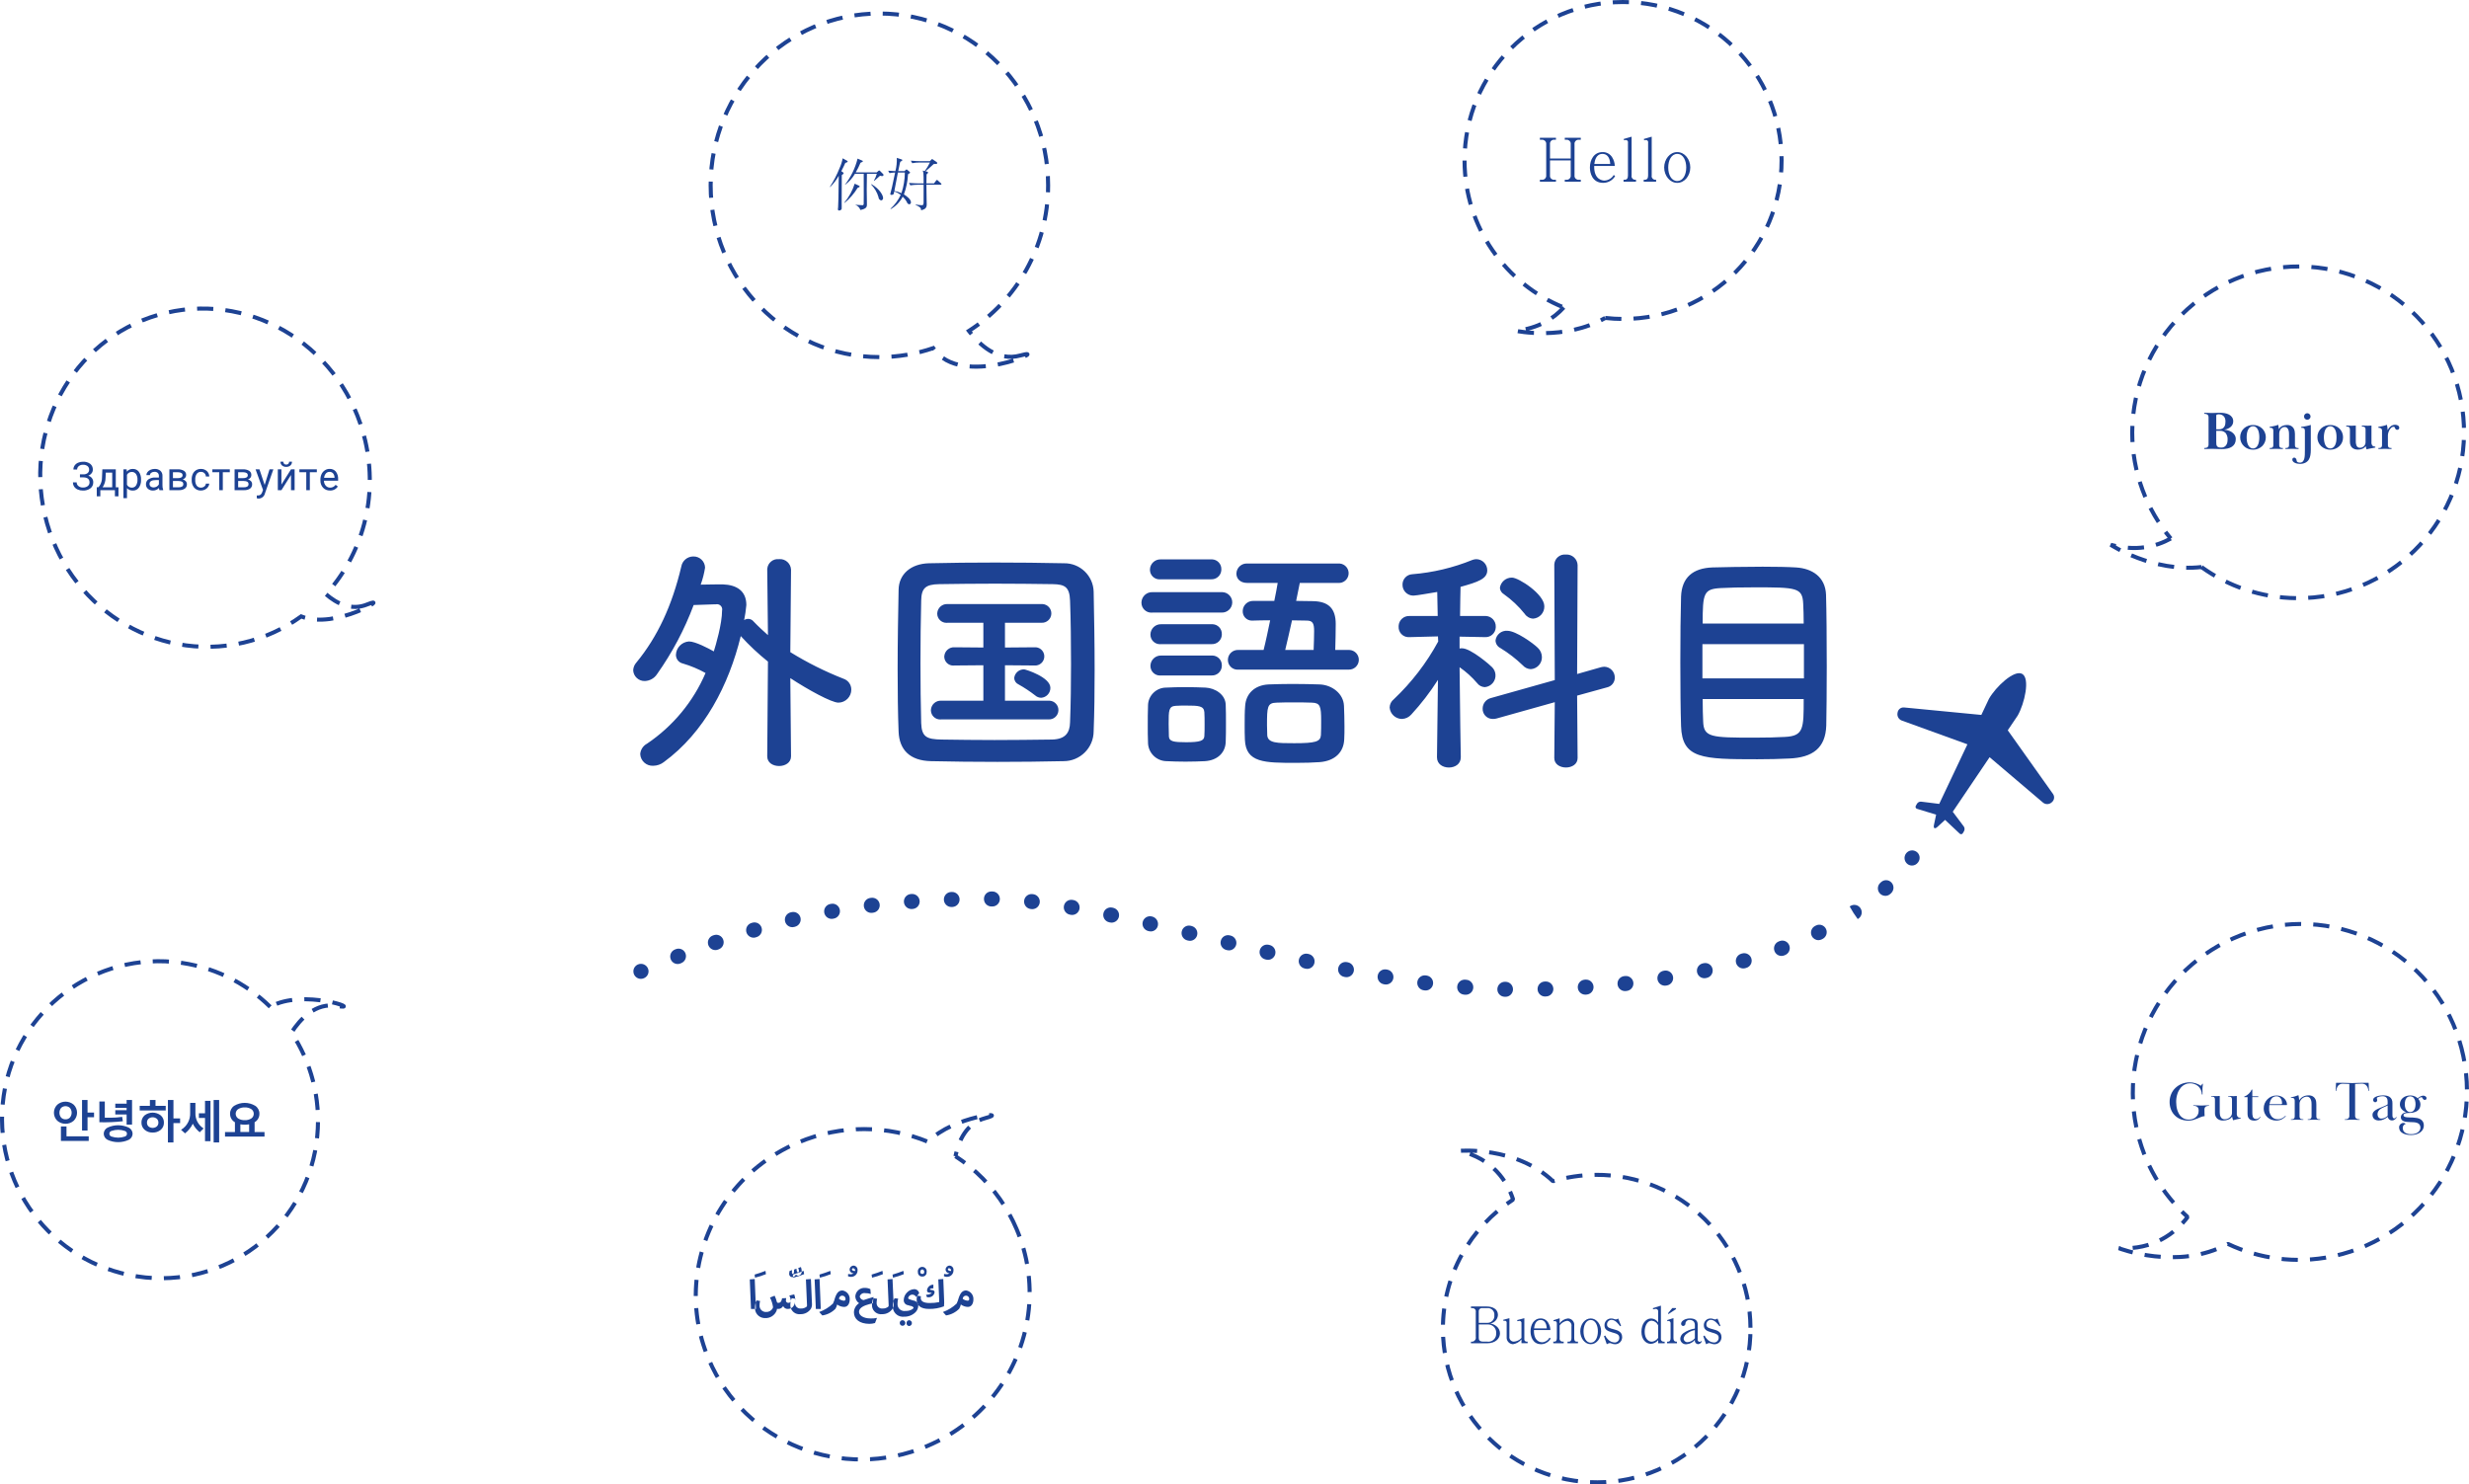 <?xml version="1.0" encoding="UTF-8"?><svg id="a" xmlns="http://www.w3.org/2000/svg" width="215.2mm" height="129.408mm" viewBox="0 0 610.016 366.827"><defs><style>.t,.u{fill:none;stroke:#1d4293;stroke-dasharray:0 0 4 3;}.u{stroke-linejoin:bevel;}.v{fill:#1d4293;fill-rule:evenodd;}</style></defs><g id="b"><path class="t" d="M90.689,149.391c-3.916,1.591-7.498-.243-10.144-2.537,8.908-9.777,12.989-23.857,9.681-37.997-5.267-22.512-27.247-36.646-49.1-31.568-21.854,5.078-35.316,27.444-30.05,49.957s27.24,36.645,49.1,31.568c5.286-1.228,10.075-3.474,14.233-6.482,8.504,3.468,22.597-5.507,16.28-2.941Z"/><path id="c" class="v" d="M21.657,116.912c-.305,.222-.677,.334-1.054,.315h-.853v.748h.858c1.008,.016,1.512,.43,1.512,1.243,.01,.361-.157,.703-.446,.919-.348,.247-.769,.369-1.195,.347-.398,.015-.789-.114-1.1-.363-.278-.219-.439-.554-.434-.908h-.916c-.01,.383,.1,.759,.314,1.076,.221,.312,.526,.555,.88,.7,.397,.167,.825,.251,1.256,.245,.664,.034,1.32-.159,1.86-.548,.46-.351,.721-.904,.7-1.482,.033-.765-.48-1.446-1.225-1.625,.325-.131,.609-.346,.824-.623,.195-.25,.301-.559,.3-.876,.027-.558-.212-1.096-.644-1.449-.524-.377-1.163-.561-1.807-.521-.413-.005-.822,.079-1.2,.246-.34,.145-.633,.381-.846,.683-.2,.291-.305,.637-.3,.99h.915c-.002-.328,.151-.637,.413-.834,.29-.23,.652-.349,1.022-.337,.404-.025,.804,.09,1.133,.327,.265,.214,.413,.54,.4,.88,.015,.324-.12,.637-.367,.847Zm2.251,3.506v2.233h.882v-1.512h3.6v1.514h.882v-2.233h-.662v-4.434h-3.323l-.088,2.053c.008,.71-.196,1.407-.586,2l-.305,.377h-.4v.002Zm2.175-2.391l.052-1.228h1.588v3.619h-2.37c.476-.706,.731-1.539,.73-2.391h0Zm8.764,.51c.041-.692-.15-1.377-.542-1.948-.346-.46-.895-.721-1.47-.7-.578-.029-1.135,.218-1.5,.667l-.043-.572h-.803v7.134h.882v-2.479c.381,.406,.922,.624,1.478,.595,.576,.018,1.123-.251,1.459-.719,.383-.557,.573-1.225,.539-1.9v-.078Zm-1.257,1.473c-.231,.325-.609,.512-1.008,.5-.507,.021-.979-.254-1.211-.705v-2.462c.229-.449,.696-.725,1.2-.709,.403-.015,.786,.172,1.021,.5,.268,.407,.399,.889,.372,1.376,.039,.527-.092,1.053-.374,1.5h0Zm6.731,1.127v-.077c-.135-.36-.196-.744-.181-1.128v-2.371c.011-.466-.181-.913-.525-1.227-.395-.317-.894-.475-1.4-.445-.355-.004-.707,.068-1.032,.21-.292,.123-.548,.319-.744,.569-.172,.211-.268,.473-.274,.745h.887c.004-.233,.124-.449,.32-.576,.23-.164,.508-.248,.791-.238,.297-.022,.591,.077,.815,.274,.19,.196,.291,.462,.277,.735v.405h-.856c-.607-.037-1.211,.119-1.724,.445-.403,.286-.634,.756-.613,1.25-.01,.419,.17,.821,.489,1.093,.349,.295,.795,.449,1.252,.431,.558,.005,1.091-.227,1.468-.638,.014,.186,.056,.369,.124,.543h.926Zm-3.1-.905c-.188-.162-.29-.401-.277-.648,0-.631,.54-.947,1.621-.947h.692v1.057c-.119,.236-.307,.43-.539,.557-.239,.14-.51,.214-.787,.214-.257,.01-.508-.072-.709-.233h-.001Zm6.957,.905c.519,.031,1.035-.1,1.476-.377,.348-.249,.544-.658,.522-1.085,.005-.281-.096-.553-.284-.762-.199-.219-.462-.369-.751-.429,.25-.08,.471-.234,.634-.44,.141-.185,.217-.412,.215-.645,.02-.425-.191-.828-.551-1.055-.482-.268-1.03-.393-1.58-.36h-2.012v5.155h2.331v-.002Zm-.024-2.262c.757,0,1.136,.257,1.135,.771,.011,.226-.092,.442-.274,.576-.248,.152-.537,.222-.827,.2h-1.459v-1.552h1.425v.005Zm-1.425-2.176h1.206c.782,.016,1.173,.265,1.173,.747s-.413,.723-1.24,.724h-1.139v-1.471Zm5.879,3.333c-.269-.405-.398-.886-.367-1.371v-.167c-.033-.495,.097-.986,.37-1.4,.245-.322,.633-.502,1.037-.483,.314-.009,.62,.107,.85,.321,.224,.216,.357,.511,.37,.822h.84c-.011-.514-.231-1.001-.61-1.348-.4-.35-.918-.536-1.45-.519-.429-.01-.852,.102-1.219,.324-.347,.219-.623,.535-.793,.909-.191,.42-.286,.878-.277,1.339v.147c-.039,.696,.183,1.381,.622,1.922,.426,.472,1.042,.729,1.677,.7,.344,.001,.684-.081,.99-.238,.302-.143,.56-.363,.75-.638,.181-.246,.288-.538,.31-.843h-.84c-.019,.284-.161,.545-.39,.714-.231,.19-.521,.291-.82,.286-.407,.023-.799-.156-1.049-.477h0Zm8.17-4.048h-4.31v.715h1.7v4.44h.88v-4.44h1.73v-.715h0Zm3.51,5.153c.521,.032,1.038-.1,1.48-.377,.348-.249,.544-.658,.52-1.085,.007-.28-.093-.553-.28-.762-.199-.218-.461-.368-.75-.429,.25-.08,.469-.233,.63-.44,.138-.186,.212-.413,.21-.645,.022-.425-.189-.829-.55-1.055-.481-.27-1.03-.395-1.58-.36h-2.01v5.155h2.33v-.002Zm-.02-2.262c.76,0,1.13,.257,1.13,.771,.011,.225-.09,.441-.27,.576-.248,.153-.539,.223-.83,.2h-1.46v-1.552h1.43v.005Zm-1.43-2.176h1.21c.78,.016,1.17,.265,1.17,.747s-.41,.724-1.24,.724h-1.14v-1.471Zm5.26-.715h-.96l1.84,5.095-.19,.524c-.069,.258-.216,.49-.42,.662-.208,.133-.453,.197-.7,.181l-.23-.019v.712l.33,.062,.16,.015c.743-.031,1.372-.559,1.53-1.286l2.08-5.948h-.95l-1.2,3.862-1.29-3.86Zm5.43,3.762v-3.762h-.89v5.155h.89l2.37-3.757v3.757h.89v-5.153h-.89l-2.37,3.76Zm1.9-5.642c.014,.193-.055,.383-.19,.523-.142,.129-.329,.196-.52,.186-.195,.013-.387-.055-.53-.188-.127-.143-.191-.33-.18-.521h-.72c-.013,.351,.13,.691,.39,.927,.29,.244,.661,.37,1.04,.353,.375,.017,.743-.109,1.03-.351,.261-.237,.404-.577,.39-.929h-.71Zm6.85,1.88h-4.31v.715h1.7v4.44h.88v-4.44h1.73v-.715h0Zm5.19,4.253l-.54-.419c-.155,.203-.349,.373-.57,.5-.241,.134-.514,.2-.79,.191-.412,.012-.808-.16-1.08-.469-.3-.339-.461-.779-.45-1.231h3.5v-.367c.044-.68-.154-1.353-.56-1.9-.394-.45-.973-.694-1.57-.662-.405-.001-.802,.117-1.14,.341-.354,.233-.638,.559-.82,.942-.198,.429-.297,.897-.29,1.369v.162c-.034,.677,.204,1.34,.66,1.841,.441,.463,1.061,.714,1.7,.688,.783,.044,1.529-.338,1.95-1h0v.014Zm-1.18-3.255c.238,.294,.365,.662,.36,1.04v.067h-2.58c.032-.401,.189-.782,.45-1.088,.226-.252,.551-.394,.89-.388,.334-.015,.657,.12,.881,.369h-.001Z"/></g><g id="d"><path class="t" d="M252.089,87.847c-5.608,1.574-10.09-2.623-12.703-6.07,11.754-7.507,19.573-20.812,19.573-35.984,0-23.447-18.66-42.454-41.69-42.454s-41.69,19.007-41.69,42.454,18.66,42.454,41.69,42.454c4.651,0,9.119-.787,13.295-2.217,6.903,10.414,29.765-.496,21.525,1.817Z"/><path id="e" class="v" d="M218.179,48.869c0-.493-.71-2.1-2.87-3.362l-.07,.1c.848,.868,1.47,1.93,1.81,3.095,.001,.393,.269,.735,.65,.83,.306-.038,.524-.317,.486-.623-.002-.013-.004-.027-.006-.04Zm.12-5.655c-.012-.078-.051-.148-.11-.2l-.79-.8c-.048-.052-.111-.087-.18-.1-.058,.012-.11,.041-.15,.084l-.47,.408h-5.17c.444-.771,.839-1.569,1.18-2.391,.06-.028,.37-.155,.44-.2,.07-.032,.122-.094,.14-.169-.015-.08-.079-.142-.16-.155l-1.15-.492c-.572,2.332-1.628,4.517-3.1,6.414l.04,.042c.982-.732,1.805-1.656,2.42-2.715h2.16v.119c0,5.669,.03,5.964-.01,7.315,.024,.164-.089,.316-.253,.341-.036,.005-.072,.004-.107-.004-.04,0-1.39-.084-1.64-.1l-.03,.042c.578,.196,1.027,.656,1.21,1.238,1.5-.281,1.62-.8,1.62-1.294l-.05-3.8,.05-3.728v-.122h2.44c-.164,.601-.406,1.178-.72,1.716l.05,.056c.12-.1,.23-.183,.4-.324s.9-.816,1.07-.971c.145,.052,.297,.08,.45,.084,.184,.044,.369-.07,.413-.254,.003-.013,.005-.026,.007-.04Zm-5.9,2.87c-.016-.096-.086-.174-.18-.2l-1.05-.492c-.538,1.708-1.404,3.294-2.55,4.67l.09,.057c1.259-1.05,2.337-2.3,3.19-3.7,.46-.18,.5-.209,.5-.336h0Zm-2.96-6.188c-.02-.068-.067-.124-.13-.155l-1.11-.619c-.156,.846-.418,1.668-.78,2.448-.638,1.615-1.439,3.161-2.39,4.614l.07,.042c.841-.821,1.558-1.759,2.13-2.785-.07,5.7-.08,6.442-.16,7.765-.027,.163-.044,.327-.05,.492-.025,.153,.079,.297,.233,.322,.026,.004,.052,.005,.078,.002,.268,.01,.515-.147,.62-.394,.03-.113,0-1.252,0-1.463,0-.985,.03-5.8,.03-6.893,.209-.101,.378-.27,.48-.478-.016-.085-.078-.155-.16-.183l-.43-.309c.5-.957,.77-1.576,.98-2.04,.13-.068,.268-.12,.41-.155,.1-.023,.173-.109,.18-.212h0Zm23.17,5.614c-.014-.091-.064-.173-.14-.225l-.75-.675c-.05-.076-.13-.128-.22-.141-.101,.021-.187,.089-.23,.183l-.51,.675h-1.87c0-.929,.03-1.66,.04-2.237,.181-.104,.319-.268,.39-.464-.045-.108-.144-.184-.26-.2l-.38-.1c.14-.112,.78-.689,.94-.816s.91-.83,1.09-.985h.47c.11,0,.38,0,.38-.225,.003-.112-.06-.216-.16-.267l-.79-.535c-.086-.081-.188-.143-.3-.183-.097,.021-.181,.082-.23,.169l-.34,.338h-2.36c-.26,0-1.29-.014-2.34-.113l.34,.619c.597-.111,1.203-.168,1.81-.169h2.57c-.365,.743-.793,1.454-1.28,2.124l-.51-.127c.17,.394,.23,.492,.23,3.165h-1.28c-.27,0-1.28-.028-2.33-.113l.32,.6c.598-.098,1.204-.15,1.81-.155h1.48c.01,4.15,.01,4.263-.01,4.5-.05,.45-.13,.562-.41,.562-.449-.019-.897-.066-1.34-.14-.07,0-.18-.014-.21-.014v.1c.355,.135,.691,.315,1,.535,.238,.189,.369,.483,.35,.787,.93-.267,1.39-.52,1.39-1.491,0-.168-.03-.984-.03-1.167-.02-.83-.02-1.2-.05-3.672h3.51c.092,.022,.184-.034,.207-.126,.001-.006,.003-.012,.003-.018h0Zm-7.54,4.488c0-.788-1.15-1.59-1.74-1.955,.591-1.604,.934-3.287,1.02-4.994,.13-.084,.2-.127,.34-.211,.09-.032,.158-.107,.18-.2-.032-.078-.084-.147-.15-.2l-.54-.45c-.045-.062-.114-.103-.19-.112-.113,.03-.214,.094-.29,.183l-.21,.225h-1.57c.06-.253,.32-1.519,.38-1.8,.035-.171,.078-.34,.13-.506,.45-.239,.49-.253,.49-.408,0-.127-.07-.155-.27-.211l-1.08-.352c.049,1.103-.065,2.207-.34,3.277-.15-.014-.88-.028-1.79-.1l.33,.6c.46-.08,.924-.132,1.39-.155-.8,3.8-.88,4.15-1.08,4.839-.01,.056-.12,.422-.12,.478,0,.183,.16,.225,.33,.225,.176-.006,.345-.07,.48-.183,.083-.218,.14-.444,.17-.675,.58,.189,1.122,.479,1.6,.858-.615,1.292-1.474,2.453-2.53,3.419l.07,.084c1.262-.712,2.287-1.779,2.95-3.067,.408,.365,.75,.798,1.01,1.28,.064,.295,.288,.529,.58,.605,.255-.006,.457-.218,.451-.473,0-.007,0-.015-.001-.022h0Zm-1.51-7.37c-.006,1.736-.29,3.46-.84,5.106-.559-.252-1.147-.436-1.75-.548,.47-2.518,.52-2.785,.88-4.558,0,0,1.71,0,1.71,0Z"/></g><g id="f"><path class="t" d="M66.752,248.82c-6.142-6.034-14.287-10.111-23.51-11.073-.119-.012-.238-.024-.357-.035-21.333-1.976-40.23,13.716-42.206,35.05-2.043,21.528,13.641,40.682,35.149,42.925,.119,.012,.239,.024,.358,.035,21.333,1.975,40.228-13.718,42.203-35.051,.887-9.34-1.567-18.23-6.381-25.489,2.178-3.378,5.99-7.507,11.271-6.579,6.713,1.18-8.449-4.435-16.527,.217Z"/><path id="g" class="v" d="M23.235,276.1v-1.147h-1.608v-3.114h-1.357v7.553h1.357v-3.29h1.608v-.002Zm-5.017,.865c1.093-1.093,1.093-2.866,0-3.959-1.172-1.01-2.908-1.008-4.077,.006-1.09,1.086-1.093,2.85-.007,3.94,.002,.002,.005,.005,.007,.007,1.166,1.023,2.908,1.026,4.077,.006h0Zm-.927-3.159c.551,.695,.549,1.678-.006,2.37-.287,.297-.687,.458-1.1,.441-.41,.018-.809-.142-1.093-.438-.549-.698-.549-1.681,0-2.379,.618-.582,1.584-.579,2.199,.006h0Zm4.63,8.156v-1.148h-5.494v-2.43h-1.374v3.578h6.868Zm9.363-6.552v2.506h1.341v-6.077h-1.341v.914h-2.8v1.044h2.8v.571h-2.8v1.044h2.8v-.002Zm-1.1,.6c-.92,.138-1.849,.209-2.78,.212h-1.51v-4.007h-1.341v5.124c1.935,.056,3.871-.026,5.794-.245l-.163-1.084Zm1.627,5.671c.573-.285,.94-.866,.951-1.506-.015-.639-.381-1.217-.951-1.506-1.658-.781-3.578-.781-5.236,0-.57,.29-.935,.87-.948,1.509,.01,.641,.377,1.224,.951,1.509,1.66,.766,3.573,.765,5.232-.003v-.003Zm-.989-2.2c.387,.095,.623,.486,.527,.873-.064,.26-.267,.463-.527,.527-1.053,.357-2.193,.357-3.246,0-.387-.089-.629-.475-.539-.862,.061-.266,.268-.475,.534-.538,1.054-.36,2.197-.361,3.251,0h.001Zm13.678-1.941v-1.147h-1.646v-4.553h-1.368v10.489h1.368v-4.789h1.646Zm-3.554-3.11v-1.147h-2.523v-1.443h-1.385v1.447h-2.518v1.147h6.426v-.004Zm-1.221,4.774c.508-.44,.792-1.084,.774-1.756,.024-.686-.26-1.346-.774-1.8-1.18-.919-2.832-.919-4.012,0-.506,.453-.786,1.107-.763,1.786-.017,.672,.267,1.317,.774,1.759,.55,.474,1.259,.722,1.984,.693,.732,.033,1.45-.21,2.012-.68l.005-.002Zm-.973-2.727c.259,.251,.399,.6,.385,.96,.01,.352-.13,.692-.385,.935-.6,.49-1.463,.49-2.063,0-.253-.246-.389-.588-.376-.94-.017-.362,.122-.713,.382-.965,.601-.48,1.456-.475,2.052,.012l.005-.002Zm15.393,5.848v-10.485h-1.36v10.489h1.36v-.004Zm-2.14-.31v-9.965h-1.35v3.083h-1.513v1.148h1.513v5.736h1.35v-.002Zm-1.7-3.143c-1.321-.828-2.094-2.303-2.024-3.86v-2.463h-1.3v2.43c.09,1.717-.774,3.343-2.246,4.23l.981,.881c.408-.315,.775-.68,1.091-1.087,.335-.393,.613-.831,.828-1.3,.41,.821,.994,1.543,1.712,2.115l.958-.946Zm15.05,2.007v-1.126h-2.45v-2.413c.746-.431,1.201-1.231,1.19-2.093,.019-.791-.37-1.537-1.03-1.974-1.599-.964-3.601-.964-5.2,0-.657,.438-1.043,1.184-1.02,1.974-.019,.866,.443,1.672,1.2,2.093v2.414h-2.45v1.126h9.76Zm-3.26-6.782c.635,.441,.793,1.313,.352,1.948-.095,.137-.214,.256-.352,.352-.483,.306-1.049,.454-1.62,.424-.577,.03-1.149-.117-1.64-.421-.635-.441-.793-1.313-.352-1.948,.095-.137,.214-.256,.352-.352,.49-.306,1.063-.454,1.64-.424,.569-.031,1.134,.117,1.615,.423l.005-.002Zm-2.71,3.752c.717,.131,1.453,.131,2.17,0v1.9h-2.17v-1.9Z"/></g><g id="h"><path class="t" d="M251.179,303.761c-.551-1.295-1.161-2.546-1.827-3.752-.333-.603-.68-1.195-1.04-1.775-3.177-5.117-7.391-9.33-12.249-12.498,0,0,0,0,0,0-.001,0-.002-.001-.004-.002l.004,.002c.792-3.85,2.731-8.185,7.386-9.42,6.383-1.694-7.698-.695-14.18,5.849l.006,.003s-.004-.002-.006-.003c0,0,0,0,0,0-9.881-4.074-21.377-4.343-32.06,.178-14.438,6.11-23.624,19.361-25.096,33.778-.669,6.554,.255,13.348,3.006,19.823,8.8,20.718,32.95,30.305,53.96,21.418,14.444-6.11,23.633-19.362,25.105-33.779,.67-6.554-.255-13.348-3.005-19.822Z"/><path id="i" class="v" d="M185.549,323.484h1.22l-.3-7.4-1.22,.091,.3,7.309Zm1-7.73c.917-.223,1.816-.513,2.69-.867l-.11-.816c-.7,.292-1.78,.645-2.69,.917l.11,.766Zm-.01,7.327c-.121,1.343,.869,2.529,2.212,2.65,.086,.008,.172,.011,.258,.01,1.267,.074,2.435-.685,2.88-1.874,.07-.222,.06-.333,.09-.424,.081,.026,.165,.04,.25,.041,.521,.017,1.008-.259,1.26-.716,.205,.462,.676,.747,1.18,.716,.99,0,1.8-.766,1.8-2.218,.013-.471-.068-.941-.24-1.38l-1.2,.282c.192,.404,.32,.836,.38,1.28-.018,.308-.282,.542-.59,.524-.322,.04-.615-.188-.655-.51-.011-.086-.002-.173,.025-.256,.01-.135,.03-.268,.06-.4l-1.02,.04c-.13,.837-.46,1.129-.9,1.129-.168,.037-.336-.059-.39-.222-.127-.532-.312-1.049-.55-1.542l-1.15,.454c.381,.735,.635,1.529,.75,2.348-.006,.121-.04,.238-.1,.343-.328,.578-.957,.919-1.62,.877-.854,.035-1.574-.628-1.609-1.482-.002-.037-.002-.074,0-.111-.005-.38,.038-.76,.13-1.129l-.87-.141c-.254,.534-.384,1.119-.38,1.711h0Zm9.45-7.327c.914-.222,1.81-.511,2.68-.867l-.11-.816c-.69,.292-1.77,.645-2.68,.917l.11,.766Zm-.26-.131c.406-.028,.76-.287,.91-.666,.149,.186,.372,.296,.61,.3,.528-.088,.89-.579,.82-1.109,.009-.352-.056-.702-.19-1.028l-.68,.262c.122,.22,.194,.465,.21,.716,0,.272-.12,.352-.24,.352-.23,0-.35-.221-.39-.927l-.59,.232c.07,.907-.17,1.068-.31,1.068s-.23-.11-.23-.383c0-.161,.02-.393,.03-.564l-.62,.242c-.046,.178-.07,.36-.07,.544-.093,.428,.178,.85,.606,.944,.044,.01,.089,.015,.134,.017h0Zm-.46,6.782c-.08,1.235,.856,2.301,2.092,2.381,.14,.009,.28,.005,.418-.012,1.043,.024,2.024-.495,2.59-1.371,.199-.385,.282-.819,.24-1.25l-.26-6.067-1.23,.091,.27,6.329c.023,.131,.002,.266-.06,.383-.396,.334-.903,.507-1.42,.484-.731,.09-1.396-.43-1.485-1.161-.011-.093-.013-.187-.005-.28,0-.326,.04-.652,.12-.968l-.93-.131c-.217,.496-.332,1.031-.34,1.572h0Zm6.3,1.079h1.22l-.3-7.4-1.22,.091,.3,7.309Zm1-7.73c.917-.223,1.816-.513,2.69-.867l-.11-.816c-.7,.292-1.78,.645-2.69,.917l.11,.766Zm-.17,8.486l.77,.846c1.242-.175,2.39-.76,3.26-1.663,.183-.325,.318-.674,.4-1.038,.503,.376,1.112,.586,1.74,.6,.92,0,1.37-.877,1.37-1.855,.066-1.087-.704-2.047-1.78-2.217-.89,0-1.4,.524-1.85,1.814-.119,.494-.29,.973-.51,1.431-.973,.927-2.132,1.636-3.4,2.081h0Zm4.89-3.255c.009-.448,.38-.803,.827-.794,.448,.009,.803,.379,.794,.827,0,.013,0,.025-.002,.038,.012,.205-.145,.381-.35,.393-.01,0-.02,0-.03,0-.449-.032-.88-.193-1.24-.464h0Zm2.96-5.432c.872,.029,1.602-.655,1.631-1.527,.001-.042,.001-.084,0-.126,.054-.568-.363-1.073-.931-1.127-.006,0-.012-.001-.019-.002-.543-.014-.995,.414-1.01,.958,0,.007,0,.014,0,.02,0,.501,.405,.909,.906,.91,.025,0,.049,0,.074-.003-.217,.174-.492,.26-.77,.242-.192,.002-.384-.022-.57-.071l-.05,.555c.224,.129,.482,.189,.74,.171h0Zm1.02-1.451c-.62,.02-.78-.242-.78-.413,.008-.154,.139-.272,.293-.264,.006,0,.011,0,.017,.001,.297,.029,.514,.293,.486,.589-.003,.029-.008,.058-.016,.087h0Zm-.29,10.209c.01,1.714,1.4,2.832,3.8,2.852,.477,.003,.952-.065,1.41-.2l.49-1.27c-.493,.107-.996,.154-1.5,.141-2.09,0-2.94-.9-2.94-1.643,0-.574,.44-1.159,1.6-1.6,.589-.207,1.19-.379,1.8-.514l.18-1.552c-.92,.262-1.89,.574-2.45,.766-.473-.06-.858-.411-.96-.877,.171-.596,.772-.961,1.38-.837,.463-.016,.924,.056,1.36,.212l-.11-1.209c-.409-.206-.862-.309-1.32-.3-1.233-.091-2.307,.835-2.398,2.068,0,.011-.002,.021-.002,.032,.02,.678,.366,1.305,.93,1.683-.771,.491-1.247,1.334-1.27,2.248h0Zm4.48-8.556c.914-.222,1.81-.511,2.68-.867l-.11-.816c-.69,.292-1.77,.645-2.68,.917l.11,.766Zm-.02,6.651c-.08,1.235,.856,2.301,2.092,2.381,.14,.009,.28,.005,.418-.012,1.043,.024,2.024-.495,2.59-1.371,.199-.385,.282-.819,.24-1.25l-.26-6.067-1.23,.091,.27,6.329c.023,.131,.002,.266-.06,.383-.396,.334-.903,.507-1.42,.484-.731,.09-1.396-.43-1.485-1.161-.011-.093-.013-.187-.005-.28,0-.326,.04-.652,.12-.968l-.93-.131c-.217,.496-.332,1.031-.34,1.572h0Zm5.19-6.651c.913-.223,1.809-.513,2.68-.867l-.11-.816c-.7,.292-1.77,.645-2.68,.917l.11,.766Zm-.05,7c-.08,1.387,.979,2.576,2.366,2.656,.152,.009,.304,.004,.454-.015,1.065,.028,2.094-.388,2.84-1.149,.394-.427,.621-.981,.64-1.562-.027-.673-.55-1.22-1.22-1.28l-.73-.232c-.46-.141-.55-.242-.55-.4,.129-.572,.698-.931,1.27-.802,.314,.071,.579,.28,.72,.57l.73-.948c-.112-.592-.637-1.016-1.24-1-.687,.035-1.331,.343-1.79,.856-.482,.483-.761,1.132-.78,1.814-.04,.665,.456,1.241,1.12,1.3l.5,.161c.321,.011,.62,.162,.82,.413-.032,.149-.122,.279-.25,.363-.52,.345-1.137,.512-1.76,.474-.926,.153-1.801-.474-1.955-1.4-.024-.144-.029-.29-.015-.435,.005-.408,.059-.814,.16-1.209l-.9-.091c-.275,.603-.421,1.257-.43,1.92v-.004Zm4.08,3.507c-.363-.009-.665,.279-.673,.642,0,.028,0,.056,.003,.084-.04,.353,.214,.672,.567,.713,.034,.004,.069,.005,.103,.003,.397-.041,.685-.397,.643-.794-.035-.34-.304-.608-.643-.644v-.004Zm-1.66,0c-.376-.011-.69,.284-.701,.66,0,.022,0,.044,.001,.066,.017,.381,.34,.676,.721,.659,.381-.017,.676-.34,.659-.721-.016-.365-.315-.655-.68-.66v-.004Zm4.88-10.794c.542,.043,1.017-.362,1.059-.905,.004-.048,.004-.096,0-.143,.129-.594-.248-1.179-.842-1.308-.594-.129-1.179,.248-1.308,.842-.033,.154-.033,.313,0,.466-.026,.557,.405,1.029,.962,1.054,.043,.002,.086,.001,.129-.002v-.004Zm0-.645c-.244,.03-.466-.143-.497-.387-.002-.019-.003-.038-.003-.056-.052-.32,.166-.621,.486-.673,.005,0,.009-.001,.014-.002,.308,.053,.515,.346,.462,.654,0,.004-.001,.008-.002,.011,.028,.225-.132,.429-.356,.457-.034,.004-.069,.004-.103,0v-.004Zm-1.4,6.33c0,1.441,.95,2.328,3.08,2.328,1.253,.019,2.499-.199,3.67-.645,.062-.562,.072-1.129,.03-1.693l-.2-5.06-1.23,.091,.2,4.717c.029,.302,.029,.605,0,.907-.76,.153-1.534,.227-2.31,.221-1.49,0-2.23-.423-2.23-1.249,0-.142,.013-.284,.04-.424l-.89-.141c-.11,.305-.164,.628-.16,.952v-.004Zm2.55-.575c.096,.016,.193,.023,.29,.02,.767,.083,1.465-.448,1.59-1.209,0-.333-.13-.524-.77-.605-.145,.024-.293-.021-.4-.121,0-.1,.18-.262,.87-.292v-.887c-.812-.012-1.495,.603-1.57,1.411,0,.312,.12,.534,.65,.575,.184-.036,.375,.004,.53,.11-.425,.275-.924,.412-1.43,.393l.24,.605Zm4.92-5.029c.872,.029,1.602-.655,1.631-1.527,.001-.042,.001-.084,0-.126,.054-.568-.363-1.073-.931-1.127-.006,0-.012-.001-.019-.002-.539-.013-.986,.413-1,.952,0,.009,0,.018,0,.026-.005,.497,.393,.904,.89,.91,.027,0,.053,0,.08-.003-.214,.173-.485,.259-.76,.242-.196,.001-.391-.022-.58-.071l-.05,.555c.224,.129,.482,.19,.74,.175v-.004Zm1.02-1.451c-.62,.02-.78-.242-.78-.413,.008-.154,.139-.272,.293-.264,.006,0,.011,0,.017,.001,.297,.028,.515,.291,.487,.588-.003,.031-.009,.062-.017,.092v-.004Zm-2,10.139l.77,.846c1.24-.179,2.387-.764,3.26-1.663,.183-.325,.318-.674,.4-1.038,.5,.374,1.105,.584,1.73,.6,.92,0,1.37-.877,1.37-1.855,.066-1.087-.704-2.047-1.78-2.217-.88,0-1.39,.524-1.84,1.814-.126,.493-.3,.972-.52,1.431-.97,.926-2.125,1.637-3.39,2.085v-.003Zm4.89-3.256c.009-.445,.377-.798,.822-.789,.445,.009,.798,.377,.789,.822,0,.013,0,.025-.002,.038,.012,.205-.145,.381-.35,.393-.01,0-.02,0-.03,0-.446-.031-.873-.19-1.23-.46v-.004Z"/></g><g id="j"><path id="k" class="v" d="M390.569,44.906v-.476h-.52c-.534,.037-.998-.365-1.035-.9-.005-.064-.003-.128,.005-.191v-7.717c-.069-.528,.303-1.012,.831-1.081,.066-.009,.133-.01,.199-.005h.52v-.491h-3.96v.494h.44c.533-.038,.997,.363,1.035,.896,.005,.063,.003,.127-.005,.19v3.541h-5.12v-3.544c-.068-.529,.306-1.013,.835-1.081,.065-.008,.13-.01,.195-.005h.44v-.491h-3.97v.494h.53c.539-.032,1.002,.379,1.034,.918,.003,.056,.002,.112-.004,.168v7.714c.064,.534-.318,1.018-.851,1.081-.059,.007-.119,.009-.179,.005h-.53v.476h3.97v-.471h-.44c-.534,.038-.998-.364-1.036-.897-.005-.065-.003-.129,.006-.194v-3.7h5.12v3.7c.067,.53-.31,1.014-.84,1.081-.063,.008-.127,.01-.19,.005h-.44v.476h3.96v.005Zm8.48-1.384l-.34-.283c-.481,.823-1.348,1.344-2.3,1.384-.28,0-2.63-.059-2.53-3.615h5.09c-.023-.748-.244-1.477-.64-2.113-.497-.831-1.402-1.331-2.37-1.309-2.14,0-3.14,1.9-3.14,3.809,0,1.294,.53,3.794,3.28,3.794,1.209,.006,2.331-.628,2.95-1.667h0Zm-1.21-3.005h-3.93c.1-.684,.35-2.485,2.02-2.485,.89,0,1.81,.566,1.91,2.485Zm6.37,4.389v-.476h-.21c-.491,.007-.895-.385-.902-.876-.001-.071,.006-.141,.022-.21v-9.567l-1.94,.565,.07,.327c.139-.044,.284-.068,.43-.074,.303-.005,.552,.236,.557,.539,0,.049-.005,.098-.017,.145v8.06c0,.655-.19,1.086-.84,1.086h-.25v.476h3.08v.005Zm4.97,0v-.476h-.2c-.497,.005-.904-.393-.909-.89,0-.066,.006-.131,.019-.196v-9.567l-1.94,.565,.08,.327c.136-.043,.277-.068,.42-.074,.304-.009,.557,.229,.566,.533,.002,.051-.004,.102-.016,.151v8.06c0,.655-.19,1.086-.84,1.086h-.25v.476h3.07v.005Zm8.44-3.526c0-1.994-1.37-3.794-3.22-3.794-1.87,0-3.23,1.815-3.23,3.794,0,2.023,1.39,3.809,3.23,3.809s3.22-1.786,3.22-3.809h0Zm-1,0c0,1.9-.86,3.362-2.22,3.362-1.46,0-2.23-1.592-2.23-3.348s.77-3.362,2.23-3.362c1.48,0,2.22,1.652,2.22,3.348h0Z"/><g><path class="u" d="M386.356,75.981c-2.528,2.79-6.278,5.165-11.847,5.774,0,0,12.012,2.577,22.095-3.183"/><path class="u" d="M396.604,78.572c1.468,.165,2.958,.257,4.471,.254,21.629-.035,39.135-17.597,39.1-39.226S422.578,.465,400.949,.5c-21.611,.02-39.115,17.552-39.1,39.163v.063c.026,16.423,10.163,30.46,24.507,36.255"/></g></g><g id="l"><path id="m" class="v" d="M370.599,329.494c-.008-.662-.308-1.287-.82-1.707-.446-.38-.99-.626-1.57-.71,1.045-.17,1.831-1.043,1.89-2.1,0-1.42-1.22-2.105-2.83-2.105h-3.84v.411h.4c.436-.012,.799,.332,.811,.769,.002,.068-.005,.136-.021,.202v6.14c.111,.529-.227,1.047-.756,1.158-.025,.005-.049,.009-.074,.013h-.36v.4h4c2.2-.005,3.17-1.301,3.17-2.471Zm-1.39-4.459c.101,.933-.574,1.772-1.507,1.873-.087,.009-.175,.012-.263,.008h-2.08v-2.777c-.057-.424,.241-.814,.665-.871,.092-.012,.185-.008,.275,.012h1.13c.877-.104,1.673,.522,1.778,1.4,.014,.119,.015,.24,.002,.359v-.004Zm.45,4.484c.072,1.066-.734,1.989-1.8,2.061-.144,.01-.288,.003-.43-.019h-.92c-.99,0-1.15-.423-1.15-.934v-3.313h2.15c1.106-.084,2.07,.744,2.155,1.85,.009,.118,.007,.237-.005,.355h0Zm7.77,2.441v-.4h-.23c-.3,.022-.56-.204-.582-.504-.002-.032-.002-.064,.002-.096v-5.193l-1.79,.473,.1,.274c.163-.048,.331-.077,.5-.087,.272,.005,.488,.231,.483,.503,0,.015-.001,.03-.003,.045v3.686c-.488,.531-1.161,.853-1.88,.9-.607,.01-1.108-.475-1.117-1.082-.001-.071,.005-.142,.017-.213v-4.5l-1.53,.4,.08,.274c.122-.023,.246-.035,.37-.037,.239,.014,.421,.219,.406,.458-.001,.018-.003,.035-.006,.053v3.474c-.095,.897,.555,1.702,1.452,1.797,.042,.004,.085,.007,.128,.009,.82-.124,1.562-.553,2.08-1.2v.959h1.52v.007Zm5.69-1.159l-.27-.236c-.367,.678-1.06,1.116-1.83,1.158-.23,0-2.11-.05-2.03-3.026h4.07c-.017-.625-.196-1.235-.52-1.769-.374-.692-1.104-1.116-1.89-1.1-1.7,0-2.5,1.594-2.5,3.188,0,1.084,.42,3.176,2.62,3.176,.977-.004,1.876-.536,2.35-1.391h0Zm-.96-2.515h-3.14c.08-.573,.28-2.08,1.61-2.08,.71,0,1.44,.473,1.53,2.08h0Zm7.71,3.674v-.4h-.31c-.5,0-.62-.349-.62-.909v-3c.133-.861-.457-1.666-1.318-1.799-.08-.012-.161-.019-.243-.019-.822,.092-1.564,.532-2.04,1.208v-1.258l-1.53,.486,.06,.261c.111-.031,.225-.047,.34-.049,.273,.038,.467,.286,.44,.56v3.612c0,.535-.14,.909-.66,.909h-.22v.4h2.57v-.4h-.3c-.401-.002-.725-.329-.723-.731,0-.06,.008-.12,.023-.178v-3.089c.429-.622,1.094-1.041,1.84-1.158,.653,.045,1.146,.61,1.101,1.263-.004,.053-.011,.105-.021,.157v2.827c0,.535-.14,.909-.67,.909h-.3v.4h2.58v-.002Zm5.72-2.952c0-1.669-1.09-3.176-2.57-3.176-1.5,0-2.58,1.519-2.58,3.176,0,1.694,1.11,3.188,2.58,3.188s2.57-1.494,2.57-3.188h0Zm-.8,0c0,1.594-.68,2.815-1.77,2.815-1.17,0-1.78-1.333-1.78-2.8s.61-2.814,1.78-2.814,1.77,1.379,1.77,2.799h0Zm5.99,1.4c0-1.3-1.13-1.657-2-1.881-1.08-.286-1.73-.448-1.73-1.183-.024-.622,.461-1.147,1.083-1.171,.002,0,.004,0,.006,0,.97,0,1.71,1,2.14,1.582l.24-.112-.72-1.806c-.155,.139-.352,.222-.56,.237-.134-.005-.267-.035-.39-.088-.244-.101-.506-.152-.77-.149-.891-.022-1.631,.683-1.653,1.574-.001,.048,0,.097,.003,.145,0,1.033,.76,1.4,1.92,1.731,1.11,.311,1.73,.5,1.73,1.3,.028,.625-.456,1.155-1.081,1.183-.03,.001-.059,.001-.089,0-.592-.03-1.152-.279-1.57-.7-.308-.291-.559-.638-.74-1.021l-.31,.149,.7,2.005c.226-.152,.481-.255,.75-.3,.131,.012,.26,.046,.38,.1,.281,.124,.583,.192,.89,.2,.947,.032,1.74-.71,1.772-1.656,.002-.048,.001-.096-.001-.143v.005Zm10.51,1.557v-.4h-.22c-.363,.035-.685-.232-.719-.595-.006-.064-.003-.128,.01-.19v-8.12l-2,.635,.09,.274c.212-.059,.43-.096,.65-.112,.336,.009,.602,.288,.593,.625,0,.037-.005,.074-.013,.11v2.628c-.375-.598-1.025-.967-1.73-.984-1.4,0-2.4,1.42-2.4,3.276,0,1.955,1.13,2.989,2.33,2.989,.703-.029,1.36-.361,1.8-.91v.773h1.61Zm-1.61-1.344c-.249,.371-.605,.657-1.02,.821-.187,.079-.387,.122-.59,.125-.84,0-1.72-.81-1.72-2.466,0-1.283,.58-2.727,1.73-2.727,.707,.07,1.319,.518,1.6,1.17v3.077h0Zm4.43-7.2c.003-.088-.067-.162-.155-.165-.012,0-.023,0-.035,.003h-.74l-.96,1.158c-.054,.054-.089,.124-.1,.2-.01,.044,.017,.088,.061,.098,.009,.002,.019,.003,.029,.002,.056-.002,.109-.024,.15-.062l1.67-1.084c.052-.034,.082-.092,.08-.154v.004Zm.2,8.544v-.4c-.35,0-.85,0-.85-.909v-4.907l-1.55,.486,.06,.274c.106-.039,.217-.06,.33-.063,.277,.044,.473,.294,.45,.573v3.637c0,.548-.16,.909-.67,.909h-.19v.4h2.42Zm6.18-.524l-.12-.087c-.062,.164-.226,.266-.4,.249-.276,.017-.513-.193-.529-.469-.003-.044,0-.088,.009-.131v-3.674c0-1.171-.89-1.5-1.89-1.5-1.14,0-2.21,.56-2.21,1.32-.004,.297,.233,.542,.53,.548,.345-.04,.592-.353,.552-.698,0-.004,0-.008-.002-.012,.083-.5,.547-.846,1.05-.784,.351-.017,.693,.108,.95,.348,.225,.262,.34,.602,.32,.947v.822c-1.029,.162-2.008,.558-2.86,1.158-.444,.326-.719,.833-.75,1.383,.018,.764,.651,1.368,1.415,1.35,.065-.002,.131-.008,.195-.018,.784-.063,1.507-.445,2-1.058-.102,.473,.198,.94,.672,1.043,.032,.007,.065,.012,.098,.015,.449-.025,.835-.324,.97-.753h0Zm-1.74-.721c-.437,.557-1.085,.909-1.79,.972-.501,.044-.943-.326-.988-.827,0-.011-.002-.022-.002-.033,.066-.468,.319-.89,.7-1.17,.599-.493,1.316-.824,2.08-.959v2.017h0Zm6.57-.311c0-1.3-1.13-1.657-2-1.881-1.08-.286-1.73-.448-1.73-1.183-.023-.623,.463-1.147,1.086-1.171,.005,0,.009,0,.014,0,.96,0,1.7,1,2.14,1.582l.23-.112-.72-1.806c-.154,.14-.352,.224-.56,.237-.134-.005-.267-.035-.39-.088-.24-.101-.499-.152-.76-.149-.892-.026-1.636,.676-1.663,1.568-.001,.05,0,.101,.003,.151,0,1.033,.76,1.4,1.93,1.731,1.1,.311,1.73,.5,1.73,1.3,.027,.626-.459,1.156-1.085,1.183-.032,.001-.063,.001-.095,0-.589-.03-1.146-.28-1.56-.7-.311-.289-.562-.636-.74-1.021l-.32,.149,.7,2.005c.229-.154,.488-.257,.76-.3,.128,.013,.253,.047,.37,.1,.284,.124,.59,.192,.9,.2,.946,.027,1.734-.717,1.762-1.663,.001-.045,0-.091-.001-.136v.004Z"/><path class="u" d="M432.488,328.119c-.118-20.983-17.224-37.898-38.207-37.779-3.68,.021-7.23,.574-10.589,1.569-9.186-8.73-23.083-7.494-23.083-7.494,8.25,1.953,11.756,7.5,13.245,12.028-10.502,6.812-17.428,18.658-17.352,32.105,.118,20.983,17.224,37.898,38.207,37.779,20.923-.061,37.837-17.07,37.78-37.993,0-.071,0-.143,0-.214Z"/></g><g id="n"><g><path class="t" d="M543.905,140.131c6.626,4.764,14.728,7.609,23.502,7.693,22.637,.216,41.162-17.96,41.378-40.596,.216-22.637-17.959-41.162-40.596-41.378-22.745-.106-41.27,18.244-41.38,40.988,0,9.986,3.579,19.139,9.521,26.254"/><path class="t" d="M536.33,133.091c-3.701,2.048-8.617,3.211-14.831,1.548,0,0,10.467,6.868,22.406,5.492"/></g><path id="o" class="v" d="M544.599,102.263c.134,0,.268,.01,.4,.033,.124,.019,.243,.063,.35,.127,.096,.067,.175,.157,.23,.261,.066,.139,.097,.293,.09,.447v6.722c.007,.154-.024,.308-.09,.448-.055,.104-.134,.193-.23,.26-.107,.065-.226,.108-.35,.127-.132,.023-.266,.034-.4,.034v.24c.26,0,.49,0,.67-.007s.35-.008,.48-.013l.4-.013c.12,0,.27-.007,.43-.007,.36,0,.76,.011,1.2,.033,.44,.022,.82,.034,1.15,.034,.474,.005,.947-.043,1.41-.141,.387-.078,.757-.228,1.09-.441,.296-.194,.54-.458,.71-.768,.176-.347,.262-.733,.25-1.122,.011-.359-.087-.713-.28-1.016-.18-.28-.415-.521-.69-.708-.279-.188-.586-.33-.91-.421-.293-.089-.595-.145-.9-.167v-.027c.279-.044,.551-.122,.81-.234,.25-.105,.483-.247,.69-.421,.194-.165,.354-.367,.47-.594,.122-.238,.184-.502,.18-.769,.019-.374-.083-.743-.29-1.055-.2-.279-.464-.506-.77-.662-.332-.171-.69-.286-1.06-.341-.39-.062-.785-.093-1.18-.093-.11,0-.25,.002-.42,.006-.17,.005-.36,.012-.55,.021s-.38,.015-.57,.02-.36,.006-.5,.006-.27,0-.38-.006l-.35-.014c-.12,0-.27-.009-.44-.013s-.39-.007-.65-.007v.241h0Zm2.97,4.209h.84c.553-.048,1.099,.153,1.49,.548,.353,.482,.52,1.075,.47,1.67,.002,.252-.028,.504-.09,.749-.056,.22-.155,.426-.29,.608-.129,.174-.297,.316-.49,.414-.214,.108-.451,.161-.69,.154-.23,.008-.46-.022-.68-.087-.149-.047-.279-.141-.37-.268-.091-.128-.147-.278-.16-.434-.022-.199-.032-.4-.03-.6v-2.753h0Zm0-3.649c-.032-.153,.042-.309,.18-.381,.139-.043,.284-.063,.43-.06,.261-.007,.521,.043,.76,.147,.199,.091,.376,.223,.52,.387,.142,.164,.244,.358,.3,.568,.061,.225,.091,.456,.09,.689,0,.235-.02,.469-.06,.7-.045,.219-.13,.427-.25,.615-.123,.187-.292,.339-.49,.441-.242,.12-.51,.177-.78,.167h-.7v-3.274h0Zm9.79,2.727c.202,.158,.366,.359,.48,.588,.141,.272,.235,.566,.28,.869,.062,.348,.092,.701,.09,1.055,.001,.358-.029,.716-.09,1.069-.043,.308-.138,.606-.28,.882-.115,.231-.278,.434-.48,.595-.198,.15-.442,.227-.69,.22-.254,.006-.503-.072-.71-.22-.21-.157-.381-.361-.5-.595-.136-.277-.234-.571-.29-.875-.12-.703-.12-1.422,0-2.125,.056-.304,.154-.598,.29-.875,.118-.233,.289-.434,.5-.588,.208-.145,.457-.219,.71-.214,.247-.007,.49,.068,.69,.214Zm2.2,1.269c-.163-.364-.398-.691-.69-.962-.29-.268-.63-.477-1-.614-.384-.144-.79-.216-1.2-.214-.42-.003-.836,.07-1.23,.214-.378,.135-.724,.343-1.02,.614-.292,.271-.527,.598-.69,.962-.173,.396-.258,.825-.25,1.257-.005,.419,.08,.833,.25,1.216,.328,.739,.936,1.318,1.69,1.61,.398,.157,.822,.237,1.25,.234,.831,.004,1.632-.309,2.24-.876,.283-.275,.507-.604,.66-.968,.166-.389,.251-.807,.25-1.23,.004-.428-.085-.852-.26-1.243h0Zm2.11-.347v3.488c.006,.141-.015,.281-.06,.414-.042,.091-.108,.169-.19,.227-.084,.056-.18,.09-.28,.1-.119,.015-.24,.022-.36,.021v.24c.21,0,.39,0,.53-.007s.27-.008,.38-.013l.3-.013c.1,0,.21-.007,.34-.007,.11,0,.23,0,.34,.007l.36,.013c.13,0,.28,.009,.44,.013s.34,.007,.56,.007v-.24c-.12,.001-.241-.006-.36-.021-.1-.01-.196-.044-.28-.1-.085-.055-.151-.133-.19-.226-.054-.131-.078-.272-.07-.413v-2.773c-.001-.214,.029-.428,.09-.633,.064-.188,.155-.365,.27-.526,.116-.147,.258-.272,.42-.367,.171-.094,.364-.143,.56-.14,.229-.014,.454,.068,.62,.227,.145,.149,.255,.329,.32,.526,.069,.193,.109,.395,.12,.6,.015,.153,.021,.306,.02,.46v2.626c.008,.141-.016,.282-.07,.413-.035,.092-.098,.171-.18,.226-.084,.054-.18,.088-.28,.1-.119,.015-.24,.022-.36,.021v.24c.21,0,.39,0,.55-.007s.3-.008,.42-.013l.35-.013c.11,0,.22-.007,.35-.007,.11,0,.22,0,.32,.007l.32,.013c.12,0,.25,.009,.39,.013s.33,.007,.55,.007v-.24c-.124,0-.247-.006-.37-.021-.1-.012-.196-.046-.28-.1-.082-.055-.145-.135-.18-.227-.054-.131-.078-.272-.07-.414v-2.7c-.003-.226-.023-.451-.06-.674-.043-.257-.131-.503-.26-.729-.147-.243-.354-.446-.6-.588-.328-.176-.698-.259-1.07-.24-.39-.002-.775,.079-1.13,.24-.358,.177-.659,.45-.87,.789-.004-.163-.018-.326-.04-.488-.02-.174-.06-.372-.1-.595-.15,.063-.31,.121-.48,.174-.18,.054-.37,.1-.55,.14s-.38,.076-.56,.107-.36,.056-.51,.074v.24c.12,0,.24,.006,.36,.02,.1,.01,.196,.045,.28,.1,.083,.059,.149,.14,.19,.233,.044,.131,.065,.27,.06,.408h0Zm7.8,4.801c0,.366-.01,.732-.02,1.1-.009,.332-.052,.662-.13,.985-.064,.258-.187,.498-.36,.7-.187,.187-.446,.285-.71,.269-.167,.006-.333-.02-.49-.076-.127-.052-.233-.146-.3-.266,0-.018-.01-.075-.02-.171-.014-.103-.041-.204-.08-.3-.041-.106-.102-.204-.18-.287-.098-.089-.228-.136-.36-.13-.116,0-.227,.046-.31,.127-.097,.086-.149,.212-.14,.341-.006,.198,.07,.389,.21,.528,.144,.14,.314,.251,.5,.327,.193,.08,.394,.136,.6,.167,.172,.028,.346,.043,.52,.047,.49,.021,.978-.08,1.42-.294,.342-.178,.629-.446,.83-.775,.197-.335,.326-.705,.38-1.089,.068-.404,.102-.813,.1-1.223v-6.241c-.16,.054-.35,.107-.55,.161s-.42,.1-.63,.14-.42,.076-.63,.107-.39,.051-.55,.06v.241c.12-.001,.241,.006,.36,.021,.103,.01,.202,.045,.29,.1,.083,.058,.146,.14,.18,.235,.053,.129,.077,.269,.07,.409v4.787Zm.02-8.918c-.153,.152-.236,.36-.23,.575-.007,.213,.076,.42,.23,.568,.316,.312,.824,.312,1.14,0,.156-.147,.243-.353,.24-.568,.003-.217-.084-.425-.24-.575-.311-.314-.817-.317-1.131-.007-.003,.003-.006,.006-.009,.009v-.002Zm6.95,3.194c.208,.154,.376,.356,.49,.588,.132,.276,.226,.568,.28,.869,.053,.349,.08,.702,.08,1.055,0,.358-.027,.715-.08,1.069-.052,.305-.147,.602-.28,.882-.115,.234-.283,.437-.49,.595-.198,.15-.442,.227-.69,.22-.254,.006-.503-.072-.71-.22-.21-.157-.381-.361-.5-.595-.133-.278-.227-.572-.28-.875-.133-.702-.133-1.423,0-2.125,.053-.303,.147-.597,.28-.875,.118-.233,.289-.434,.5-.588,.208-.145,.457-.219,.71-.214,.248-.006,.49,.07,.69,.216v-.002Zm2.2,1.269c-.163-.364-.398-.691-.69-.962-.29-.268-.63-.477-1-.614-.384-.144-.79-.216-1.2-.214-.419-.002-.836,.07-1.23,.214-.378,.135-.724,.343-1.02,.614-.292,.271-.527,.598-.69,.962-.173,.396-.258,.825-.25,1.257-.005,.419,.08,.833,.25,1.216,.164,.363,.394,.691,.68,.968,.295,.274,.637,.491,1.01,.642,.398,.157,.822,.237,1.25,.234,.425,.002,.846-.077,1.24-.234,.37-.151,.709-.368,1-.642,.286-.275,.514-.604,.67-.968,.163-.389,.245-.808,.24-1.23,.003-.428-.085-.851-.26-1.241v-.002Zm5.82-.641v3.1c.007,.208-.038,.414-.13,.6-.078,.164-.186,.311-.32,.434-.133,.116-.285,.206-.45,.267-.157,.056-.323,.085-.49,.087-.206,.011-.408-.053-.57-.18-.137-.118-.243-.267-.31-.435-.06-.17-.101-.347-.12-.527-.01-.183-.02-.332-.02-.448v-3.9c-.2,0-.38,.007-.54,.02s-.31,.02-.43,.02-.23,0-.32-.007l-.28-.013c-.09,0-.2-.009-.32-.013s-.27-.007-.46-.007v.24c.12,0,.24,.006,.36,.02,.1,.01,.196,.045,.28,.1,.083,.059,.149,.14,.19,.233,.048,.131,.072,.269,.07,.408v3.007c-.007,.299,.044,.596,.15,.875,.09,.231,.234,.436,.42,.6,.184,.158,.398,.277,.63,.348,.25,.076,.509,.114,.77,.113,.366,.003,.729-.062,1.07-.193,.348-.134,.647-.369,.86-.675,.04,.178,.07,.327,.1,.447s.07,.239,.11,.355c.14-.036,.3-.076,.5-.121s.4-.087,.61-.127,.41-.075,.59-.107,.34-.06,.46-.086v-.241c-.257,.019-.511-.063-.71-.227-.192-.252-.278-.568-.24-.882v-4.089c-.157-.002-.314,.005-.47,.02-.133,.014-.266,.021-.4,.02-.1,0-.2,0-.3-.007l-.31-.013c-.11,0-.24-.009-.38-.013s-.31-.007-.5-.007v.24c.124,0,.247,.006,.37,.02,.1,.012,.195,.046,.28,.1,.083,.057,.146,.138,.18,.233,.053,.129,.077,.269,.07,.408h0v.003Zm5.52,3.784v-2.386c.006-.224,.043-.446,.11-.66,.069-.241,.17-.472,.3-.686,.12-.2,.268-.382,.44-.54,.143-.137,.332-.216,.53-.22,.096-.004,.191,.023,.27,.079,.03,.038,.051,.083,.06,.131,.023,.077,.053,.152,.09,.223,.044,.084,.106,.158,.18,.217,.087,.071,.198,.106,.31,.1,.142,.007,.28-.046,.38-.147,.088-.089,.138-.209,.14-.334,.005-.137-.034-.273-.11-.387-.076-.096-.172-.176-.28-.234-.105-.059-.221-.097-.34-.114-.103-.017-.206-.026-.31-.027-.375,0-.741,.122-1.04,.348-.34,.265-.611,.608-.79,1-.01-.231-.03-.464-.06-.7-.04-.235-.08-.452-.13-.648-.156,.069-.316,.127-.48,.174-.18,.054-.36,.1-.55,.14s-.37,.076-.56,.107-.36,.056-.51,.074v.24c.223-.009,.443,.042,.64,.147,.2,.16,.299,.416,.26,.669v3.434c.003,.141-.02,.282-.07,.414-.042,.091-.108,.169-.19,.227-.084,.056-.18,.09-.28,.1-.119,.015-.24,.022-.36,.021v.24c.21,0,.4,0,.55-.007s.29-.008,.41-.013l.33-.013c.1,0,.22-.007,.34-.007s.23,0,.33,.007l.33,.013c.12,0,.26,.009,.41,.013s.34,.007,.55,.007v-.24c-.12,0-.241-.006-.36-.021-.1-.01-.196-.044-.28-.1-.085-.055-.151-.133-.19-.226-.05-.132-.073-.272-.07-.413h0v-.002Z"/></g><g id="p"><path id="q" class="v" d="M544.919,273.489c.262-.156,.566-.226,.87-.2v-.136c-.29,0-.51,0-.69,.007s-.32,.011-.45,.02-.25,.016-.36,.02-.24,.007-.39,.007-.3,0-.42-.007-.26-.011-.4-.02-.3-.016-.49-.02-.41-.007-.69-.007v.136c.37-.04,.742,.062,1.04,.286,.214,.27,.314,.612,.28,.955,.012,.339-.064,.674-.22,.975-.146,.26-.343,.487-.58,.668-.237,.177-.505,.308-.79,.388-.283,.081-.576,.122-.87,.123-.706,.02-1.389-.251-1.89-.749-.231-.228-.424-.492-.57-.782-.157-.295-.284-.606-.38-.926-.092-.316-.156-.64-.19-.967-.039-.3-.059-.602-.06-.905-.013-.686,.088-1.369,.3-2.022,.165-.523,.422-1.011,.76-1.443,.29-.364,.655-.661,1.07-.871,.365-.188,.769-.289,1.18-.293,.796-.044,1.578,.223,2.18,.746,.541,.525,.847,1.246,.85,2h.17v-.518c.002-.107,0-.214-.01-.321v-.538c-.002-.091,.001-.182,.01-.273,.01-.082,.02-.168,.03-.259s.02-.193,.03-.307c.021-.138,.034-.277,.04-.416h-.14l-.34,.491c-.408-.262-.849-.47-1.31-.62-.478-.153-.978-.229-1.48-.225-.671-.008-1.337,.118-1.96,.368-.582,.235-1.115,.577-1.57,1.009-.452,.43-.81,.951-1.05,1.527-.254,.604-.384,1.254-.38,1.909-.01,.645,.105,1.287,.34,1.888,.424,1.111,1.3,1.988,2.41,2.413,.596,.229,1.231,.343,1.87,.335,.415,.006,.829-.047,1.23-.157,.336-.1,.667-.218,.99-.355,.31-.131,.6-.256,.89-.375,.293-.121,.604-.194,.92-.218-.023-.238-.033-.477-.03-.716-.01-.3-.01-.566-.01-.811-.04-.296,.056-.595,.26-.814Zm6.54-1.723v3.253c.003,.223-.048,.444-.15,.642-.102,.192-.241,.363-.41,.5-.172,.143-.368,.255-.58,.328-.215,.075-.442,.115-.67,.116-.248,.017-.494-.058-.69-.211-.158-.138-.281-.312-.36-.506-.081-.191-.128-.393-.14-.6-.02-.2-.03-.36-.03-.478v-3.964c-.1,0-.18,0-.25,.007l-.18,.014-.14,.014c-.05,0-.11,.006-.17,.006-.133,0-.243-.002-.33-.006l-.26-.014-.32-.014c-.12,0-.28-.007-.47-.007v.137c.127,0,.254,.006,.38,.02,.103,.01,.202,.045,.29,.1,.089,.058,.159,.141,.2,.239,.053,.132,.077,.274,.07,.416v3.181c-.051,.563,.159,1.119,.57,1.507,.412,.324,.926,.491,1.45,.47,.438,.001,.872-.08,1.28-.239,.384-.143,.712-.403,.94-.743,.056,.311,.136,.616,.24,.914l.47-.123c.17-.045,.34-.089,.51-.13s.34-.077,.51-.109,.31-.061,.43-.088v-.137c-.27,.019-.538-.063-.75-.231-.2-.254-.29-.579-.25-.9v-4.282c-.11,0-.19,0-.26,.007l-.18,.014-.16,.014c-.05,.004-.12,.006-.21,.006-.1,0-.19,0-.26-.006l-.25-.014c-.09,0-.2-.009-.32-.014s-.29-.007-.49-.007v.137c.127,0,.254,.006,.38,.021,.106,.012,.208,.046,.3,.1,.086,.059,.152,.142,.19,.239,.053,.132,.077,.275,.07,.417h0v.004Zm6.49,4.886c.227-.153,.42-.35,.57-.579l-.11-.082c-.104,.151-.237,.281-.39,.383-.185,.117-.401,.174-.62,.162-.182,.011-.363-.041-.51-.149-.126-.104-.223-.24-.28-.393-.06-.178-.097-.363-.11-.55-.01-.2-.02-.409-.02-.617v-3.7h1.47v-.2h-1.47v-1.664h-.15c-.172,.397-.424,.754-.74,1.05-.313,.304-.689,.536-1.1,.682v.136h.81v4.063c-.003,.225,.021,.449,.07,.668,.051,.201,.143,.389,.27,.553,.139,.167,.318,.296,.52,.375,.258,.099,.534,.145,.81,.136,.347,.014,.69-.081,.98-.274h0Zm6.72-.92l-.3,.277c-.123,.108-.257,.203-.4,.284-.168,.092-.346,.166-.53,.221-.221,.063-.45,.094-.68,.09-.591,.018-1.157-.241-1.53-.7-.432-.578-.642-1.292-.59-2.012,0-.128,0-.262,.01-.4s.02-.276,.04-.4h4.27c.037,.007,.072-.018,.079-.055,0-.005,.001-.009,0-.014,0-.045,.01-.095,.01-.15-.02-.302-.109-.596-.26-.859-.147-.26-.34-.49-.57-.681-.238-.195-.509-.345-.8-.443-.306-.105-.627-.158-.95-.157-.851-.01-1.668,.331-2.26,.941-.589,.595-.916,1.399-.91,2.236-.008,.444,.084,.884,.27,1.288,.163,.36,.397,.683,.69,.948,.29,.254,.626,.451,.99,.579,.369,.133,.758,.2,1.15,.2,.277,.003,.552-.03,.82-.1,.229-.064,.45-.153,.66-.266,.182-.1,.353-.219,.51-.355,.134-.115,.261-.238,.38-.368l-.1-.104Zm-3.95-2.85c.04-.191,.09-.398,.15-.62,.059-.225,.154-.439,.28-.634,.127-.202,.298-.373,.5-.5,.239-.141,.513-.21,.79-.2,.242-.01,.481,.049,.69,.171,.173,.106,.317,.254,.42,.429,.109,.173,.183,.365,.22,.566,.041,.186,.064,.376,.07,.566,.011,.11-.069,.208-.179,.219-.017,.002-.034,.001-.051-.001h-2.89v.004Zm6.24-.818v3.775c.009,.144-.015,.288-.07,.422-.038,.095-.104,.176-.19,.232-.092,.055-.194,.089-.3,.1-.126,.015-.253,.022-.38,.021v.136c.22,0,.41,0,.55-.007s.26-.008,.36-.013l.29-.014c.09,0,.2-.007,.33-.007s.23,0,.33,.007l.29,.014c.11,0,.23,.009,.37,.013s.33,.007,.55,.007v-.136c-.127,0-.254-.006-.38-.021-.106-.011-.208-.045-.3-.1-.085-.057-.151-.138-.19-.232-.054-.134-.078-.279-.07-.424v-3.075c0-.227,.051-.452,.15-.656,.208-.423,.559-.759,.99-.95,.204-.094,.426-.143,.65-.144,.245-.015,.487,.068,.67,.232,.16,.153,.281,.343,.35,.554,.075,.205,.122,.419,.14,.636,.01,.209,.02,.369,.02,.478v2.927c.008,.145-.016,.29-.07,.424-.043,.095-.112,.176-.2,.232-.087,.056-.187,.091-.29,.1-.126,.015-.253,.022-.38,.021v.136c.22,0,.4,0,.55-.007s.26-.008,.36-.013l.29-.014c.09,0,.2-.007,.33-.007s.23,0,.33,.007l.29,.014c.1,0,.23,.009,.37,.013s.32,.007,.55,.007v-.136c-.127,0-.254-.006-.38-.021-.106-.01-.209-.044-.3-.1-.086-.059-.155-.139-.2-.232-.05-.135-.073-.278-.07-.422v-2.864c0-.23-.013-.46-.04-.688-.031-.261-.112-.513-.24-.743-.142-.247-.345-.454-.59-.6-.334-.181-.711-.266-1.09-.246-.475-.007-.943,.108-1.36,.335-.383,.213-.701,.526-.92,.906-.01-.154-.03-.352-.06-.593s-.07-.475-.12-.7c-.296,.126-.6,.233-.91,.32-.311,.088-.629,.149-.95,.184v.137c.127,0,.254,.006,.38,.02,.106,.012,.208,.046,.3,.1,.086,.059,.152,.142,.19,.239,.053,.132,.077,.274,.07,.416h0Zm12.36,4.554v.136c.28,0,.51,0,.68-.007s.31-.011,.43-.02,.24-.016,.34-.02,.24-.007,.4-.007,.27,0,.38,.007,.23,.011,.35,.02,.27,.016,.44,.02,.39,.007,.67,.007v-.136c-.144,0-.288-.011-.43-.034-.127-.022-.249-.066-.36-.13-.102-.066-.185-.158-.24-.266-.075-.141-.109-.299-.1-.458v-7.852l1.19-.061c.25-.014,.4-.021,.45-.021,.249-.007,.495,.045,.72,.152,.197,.092,.369,.231,.5,.405,.136,.171,.238,.367,.3,.577,.069,.216,.112,.44,.13,.666h.14l-.09-1.991c-.21-.009-.41-.014-.6-.013h-.54c-.39,0-.73,.004-1.02,.013-.29,.01-.54,.016-.77,.021s-.42,.011-.6,.02-.36,.014-.54,.014-.36-.005-.53-.014-.38-.015-.6-.02-.47-.011-.76-.021-.61-.013-.98-.013h-.52c-.18,0-.38,.004-.6,.013l-.07,1.991h.14c.02-.456,.169-.897,.43-1.271,.302-.349,.75-.534,1.21-.5,.05,0,.19,0,.42,.013s.62,.023,1.16,.041v7.852c.007,.158-.024,.315-.09,.458-.062,.107-.147,.198-.25,.266-.11,.067-.232,.112-.36,.13-.142,.023-.286,.035-.43,.034h0Zm10.07-5.55c.157,.092,.286,.226,.37,.388,.076,.141,.12,.297,.13,.457,.017,.122,.027,.245,.03,.368v.573c-.007,.055-.04,.104-.09,.129-.07,.048-.144,.091-.22,.13-.09,.045-.19,.093-.3,.143l-.32,.143c-.36,.155-.72,.303-1.08,.443-.331,.131-.649,.293-.95,.484-.198,.122-.374,.276-.52,.457-.175,.207-.268,.472-.26,.743-.007,.212,.038,.423,.13,.614,.079,.167,.195,.314,.34,.429,.142,.115,.305,.201,.48,.252,.192,.056,.39,.083,.59,.082,.41,.006,.816-.077,1.19-.245,.369-.17,.715-.385,1.03-.641,.048,.243,.175,.463,.36,.627,.315,.275,.763,.337,1.14,.157,.13-.061,.251-.139,.36-.232,.088-.078,.168-.165,.24-.259,.046-.063,.086-.13,.12-.2l-.13-.054c-.055,.079-.115,.154-.18,.225-.077,.077-.182,.119-.29,.116-.095,.006-.188-.026-.26-.089-.059-.06-.103-.132-.13-.211-.03-.084-.051-.171-.06-.259-.008-.082-.011-.164-.01-.246v-2.984c.011-.319-.051-.636-.18-.927-.116-.233-.288-.434-.5-.586-.227-.15-.482-.255-.75-.307-.3-.06-.604-.09-.91-.089-.238,.003-.475,.022-.71,.055-.272,.035-.54,.097-.8,.184-.234,.077-.453,.192-.65,.341-.164,.125-.26,.319-.26,.525-.019,.169,.044,.336,.17,.45,.09,.083,.207,.131,.33,.136,.141,.01,.279-.049,.37-.157,.078-.089,.123-.202,.13-.32,.002-.113-.015-.226-.05-.334-.026-.049-.043-.102-.05-.157,.006-.106,.072-.199,.17-.239,.124-.074,.259-.129,.4-.163,.154-.041,.311-.071,.47-.089,.126-.016,.253-.025,.38-.027,.254-.013,.506,.044,.73,.164h0Zm.53,4.69c-.2,.193-.429,.351-.68,.47-.286,.142-.601,.215-.92,.212-.143,.002-.284-.032-.41-.1-.109-.064-.205-.15-.28-.252-.073-.107-.13-.224-.17-.348-.032-.129-.049-.262-.05-.395,0-.246,.065-.488,.19-.7,.144-.253,.351-.464,.6-.614,.262-.17,.54-.314,.83-.43,.32-.131,.61-.265,.89-.4v2.557Zm7.93-4.468c.12-.087,.262-.136,.41-.141,.065-.002,.128,.018,.18,.056,.023,.034,.04,.071,.05,.111,.026,.075,.064,.145,.11,.209,.054,.075,.118,.142,.19,.2,.09,.064,.199,.096,.31,.091,.208,.025,.397-.122,.422-.33,.004-.035,.004-.071-.002-.107,.003-.094-.021-.186-.07-.266-.052-.077-.12-.143-.2-.191-.17-.1-.363-.154-.56-.156-.13,0-.259,.022-.38,.068-.127,.045-.251,.099-.37,.163-.116,.061-.226,.132-.33,.212-.1,.077-.2,.148-.28,.211-.06-.054-.13-.12-.23-.2-.11-.09-.231-.165-.36-.225-.169-.082-.347-.146-.53-.19-.229-.058-.464-.085-.7-.082-.361-.006-.719,.051-1.06,.17-.297,.101-.573,.258-.81,.464-.439,.39-.693,.947-.7,1.534-.008,.455,.156,.896,.46,1.234,.303,.352,.698,.614,1.14,.756-.361,.031-.704,.174-.98,.409-.241,.204-.38,.503-.38,.818-.015,.234,.064,.465,.22,.641,.142,.157,.321,.277,.52,.348,.223,.079,.455,.129,.69,.15,.24,.023,.46,.039,.66,.048,.37,.009,.72,.022,1.05,.041,.3,.011,.596,.066,.88,.163,.235,.08,.442,.224,.6,.416,.157,.23,.234,.506,.22,.784-.003,.197-.051,.39-.14,.566-.097,.199-.237,.374-.41,.511-.211,.168-.452,.295-.71,.375-.327,.102-.668,.151-1.01,.143-.381,.014-.761-.044-1.12-.17-.242-.089-.46-.231-.64-.416-.133-.145-.229-.321-.28-.511-.036-.15-.057-.303-.06-.457-.005-.218,.057-.433,.18-.614,.136-.182,.33-.311,.55-.368-.058-.064-.126-.119-.2-.163-.117-.061-.248-.089-.38-.082-.138,0-.275,.03-.4,.088-.124,.06-.239,.138-.34,.232-.095,.1-.172,.216-.23,.341-.052,.133-.079,.274-.08,.416,.001,.207,.038,.413,.11,.607,.09,.241,.242,.455,.44,.62,.273,.218,.585,.383,.92,.484,.489,.147,.999,.214,1.51,.2,.427,.004,.851-.056,1.26-.177,.354-.106,.689-.27,.99-.484,.271-.192,.493-.444,.65-.737,.158-.29,.237-.617,.23-.947,.014-.33-.062-.658-.22-.948-.147-.247-.353-.453-.6-.6-.266-.155-.557-.261-.86-.313-.337-.06-.678-.099-1.02-.116-.26-.009-.52-.016-.79-.021-.251-.003-.501-.019-.75-.048-.194-.019-.383-.07-.56-.15-.14-.055-.231-.19-.23-.34-.007-.151,.075-.293,.21-.362,.156-.082,.325-.137,.5-.163,.195-.032,.392-.048,.59-.048,.2,0,.35,0,.45-.014,.425-.018,.845-.108,1.24-.266,.285-.116,.541-.293,.75-.518,.165-.195,.288-.423,.36-.668,.058-.225,.088-.456,.09-.688-.003-.234-.051-.466-.14-.682-.094-.236-.229-.453-.4-.641,.118-.1,.241-.194,.37-.28h0Zm-3.56,.616c.069-.222,.182-.428,.33-.607,.117-.136,.269-.237,.44-.293,.142-.048,.29-.073,.44-.075,.143,.002,.285,.028,.42,.075,.163,.059,.308,.16,.42,.293,.148,.179,.26,.385,.33,.607,.183,.632,.187,1.302,.01,1.936-.068,.216-.177,.417-.32,.593-.115,.137-.263,.242-.43,.307-.144,.056-.296,.086-.45,.089-.147-.004-.293-.034-.43-.089-.165-.067-.313-.172-.43-.307-.147-.175-.259-.376-.33-.593-.096-.302-.14-.618-.13-.934-.011-.339,.033-.677,.13-1.002h0Z"/><path class="u" d="M608.629,261.065c-4.568-22.17-26.245-36.439-48.415-31.871-.152,.031-.304,.063-.455,.097-22.358,4.925-36.591,26.923-31.92,49.335,1.827,8.884,6.408,16.496,12.662,22.139-3.092,4.038-8.375,8.137-16.992,7.708,0,0,14.491,5.659,26.941-1.067,7.753,3.675,16.72,4.957,25.772,3.095,.159-.033,.318-.066,.477-.101,22.363-4.919,36.601-26.919,31.93-49.335Z"/></g><path id="r" class="v" d="M507.249,196.23l-11.19-15.757,2.46-3.644c1.71-3.013,3.08-9.146,1.12-10.281s-6.51,3.139-8.23,6.152l-1.88,3.979-19.11-1.847c-.753-.058-1.429,.459-1.57,1.2l-.04,.233c-.114,.764,.312,1.505,1.03,1.79l16.25,5.888-6.97,14.728c-.03-.007-.06-.013-.09-.016l-4.39-.544c-.399-.026-.782,.165-1,.5l-.28,.5c-.157,.234-.095,.552,.139,.709,.052,.035,.11,.06,.171,.074l4.69,1.431-.53,2.5c-.2,.9,.2,1.129,.87,.51l1.87-1.718,3.59,3.376c.187,.203,.503,.216,.707,.029,.047-.044,.086-.096,.113-.154l.29-.5c.18-.362,.15-.793-.08-1.126l-2.67-3.561c-.02-.023-.04-.044-.06-.064l9.11-13.49,13.21,11.229c.599,.48,1.451,.48,2.05,0l.17-.152c.571-.5,.678-1.347,.25-1.974Zm-348.91,45.677c-1.023-.002-1.851-.833-1.849-1.857,.002-.746,.451-1.419,1.139-1.706l.01-.006c.941-.392,2.023,.037,2.44,.967,.409,.911,.008,1.982-.9,2.4-.02,.006-.13,.054-.14,.059-.222,.093-.459,.142-.7,.143Zm213.69,4.432h-.05l-.24-.006c-1.019-.03-1.821-.881-1.79-1.9,0-.002,0-.003,0-.005,.042-1.012,.878-1.808,1.89-1.8l.24,.006c1.022,.065,1.798,.947,1.733,1.969-.061,.951-.831,1.701-1.783,1.736Zm9.68-.068c-1.024-.017-1.841-.861-1.824-1.885,.016-.981,.794-1.78,1.774-1.823l.24-.007c1.013-.008,1.849,.788,1.89,1.8,.028,1.018-.772,1.867-1.79,1.9l-.24,.007h-.05v.008Zm-19.59-.439c-.05,0-.1,0-.15-.006l-.24-.02c-1.022-.083-1.783-.978-1.7-2s.978-1.783,2-1.7h0l.24,.02c1.022,.064,1.799,.946,1.735,1.968-.062,.99-.893,1.756-1.885,1.738h0Zm29.5-.025c-1.024-.03-1.83-.885-1.8-1.909,.027-.932,.742-1.699,1.67-1.791l.25-.016c1.022-.069,1.906,.703,1.975,1.725,.069,1.022-.703,1.906-1.725,1.975l-.24,.016c-.05-.001-.09,0-.13,0h0Zm9.88-.879c-1.025,.004-1.859-.823-1.863-1.847-.004-.953,.715-1.754,1.663-1.853l.24-.027c1.019-.096,1.924,.652,2.02,1.671,.094,1-.624,1.893-1.62,2.015l-.24,.027c-.066,.009-.133,.013-.2,.014h0Zm-49.24-.149c-.087,0-.174-.006-.26-.018l-.21-.027c-1.016-.124-1.74-1.049-1.615-2.065,.124-1.017,1.049-1.74,2.065-1.616l.27,.036c1.013,.156,1.708,1.104,1.551,2.117-.138,.893-.898,1.556-1.801,1.573h0Zm59.07-1.186c-1.025-.011-1.847-.851-1.835-1.876,.01-.894,.655-1.653,1.535-1.808l.27-.044c1.016-.129,1.945,.591,2.073,1.608,.124,.983-.546,1.891-1.523,2.06l-.22,.035c-.099,.017-.2,.025-.3,.025h0Zm-68.89-.291c-.107,0-.214-.01-.32-.029l-.22-.037c-1.009-.174-1.685-1.134-1.511-2.143,.172-.997,1.112-1.671,2.111-1.516l.26,.046c1.007,.186,1.673,1.154,1.487,2.162-.162,.873-.919,1.509-1.807,1.517h0Zm78.64-1.55c-1.026-.017-1.843-.862-1.826-1.887,.014-.86,.617-1.597,1.456-1.783l.12-.026,.11-.024c.993-.21,1.968,.426,2.178,1.419,0,.004,.002,.007,.002,.011,.212,.999-.422,1.982-1.42,2.2l-.24,.053c-.125,.026-.252,.038-.38,.037h0Zm-88.4-.259c-.128,0-.255-.014-.38-.04l-.21-.043c-.997-.206-1.643-1.175-1.45-2.174,.185-.996,1.143-1.654,2.139-1.469,.004,0,.007,.001,.011,.002l.26,.053c1.002,.214,1.641,1.2,1.427,2.203-.182,.85-.928,1.46-1.797,1.468h0Zm-9.71-2.058c-.128,0-.255-.013-.38-.04l-.26-.058c-.999-.221-1.63-1.21-1.409-2.21,.221-.999,1.21-1.63,2.209-1.409l.21,.047c.996,.217,1.63,1.197,1.42,2.195-.17,.856-.918,1.474-1.79,1.479v-.004Zm107.74-.1c-.824-.002-1.547-.551-1.77-1.345-.275-.98,.286-2,1.26-2.293l.24-.069c.986-.276,2.009,.299,2.286,1.285,.276,.986-.299,2.009-1.286,2.286h0l-.23,.064c-.162,.047-.331,.07-.5,.068v.004Zm-263.29-1.1c-.765-.004-1.446-.482-1.71-1.2-.364-.953,.109-2.022,1.06-2.392l.2-.077c.941-.375,2.009,.083,2.384,1.024,.002,.005,.004,.01,.006,.015,.372,.949-.087,2.021-1.03,2.408l-.25,.1c-.211,.081-.434,.124-.66,.126v-.004Zm145.87-1.031c-.135,0-.269-.016-.4-.047l-.26-.061c-.996-.235-1.613-1.232-1.378-2.228,.235-.996,1.232-1.613,2.228-1.378l.21,.05c.999,.229,1.623,1.225,1.394,2.224-.192,.838-.934,1.434-1.794,1.441h0Zm126.85-.966c-.774-.003-1.463-.493-1.72-1.223-.353-.959,.138-2.022,1.097-2.375,0,0,.002,0,.003,0l.19-.072c.942-.363,2,.107,2.363,1.049,.003,.007,.005,.013,.007,.02,.369,.954-.106,2.025-1.059,2.394,0,0,0,0,0,0l-.25,.1c-.202,.072-.415,.109-.63,.108h0Zm-136.5-1.367c-.152,0-.303-.019-.45-.056l-.21-.054c-.993-.242-1.602-1.242-1.36-2.235,.227-.985,1.21-1.6,2.195-1.373,.005,.001,.01,.002,.015,.003l.26,.062c.992,.259,1.587,1.273,1.329,2.265-.211,.811-.94,1.381-1.779,1.389h0Zm-126.9-.076c-1.026-.009-1.85-.849-1.841-1.875,.007-.778,.498-1.47,1.231-1.732l.24-.081c.955-.329,1.996,.178,2.325,1.133,.002,.005,.003,.009,.005,.014,.332,.966-.177,2.018-1.14,2.358l-.22,.079c-.193,.069-.396,.104-.6,.105h0Zm117.26-2.289c-.152,0-.303-.019-.45-.057l-.22-.054c-.988-.247-1.591-1.245-1.35-2.234,.221-.982,1.197-1.599,2.179-1.378,.01,.002,.021,.005,.031,.007l.25,.062c.989,.256,1.587,1.261,1.34,2.252-.202,.82-.935,1.399-1.78,1.403h0Zm155.28-.167c-.706,0-1.349-.407-1.65-1.046-.446-.919-.066-2.026,.85-2.477l.24-.116c.908-.432,1.995-.046,2.427,.862,.005,.009,.009,.019,.013,.028,.428,.924,.036,2.021-.88,2.466l-.2,.1c-.249,.122-.523,.185-.8,.184h0Zm-263.1-.608c-1.026-.01-1.849-.85-1.838-1.876,.008-.807,.537-1.517,1.308-1.755l.26-.077c.977-.275,1.992,.293,2.268,1.27,0,.003,.001,.005,.002,.008,.276,.982-.29,2.004-1.27,2.29l-.21,.061c-.168,.054-.344,.081-.52,.082v-.003Zm98.15-1.546c-.131,0-.262-.015-.39-.045l-.24-.054c-.996-.239-1.609-1.239-1.371-2.235,.234-.975,1.2-1.587,2.181-1.383l.13,.032c1.005,.229,1.644,1.218,1.44,2.228-.163,.84-.894,1.45-1.75,1.458h0Zm-88.58-1.048c-1.026-.015-1.844-.859-1.829-1.885,.013-.843,.591-1.571,1.409-1.774l.24-.056c.987-.232,1.976,.379,2.208,1.366,0,.003,.001,.006,.002,.009,.233,.994-.378,1.99-1.37,2.233l-.23,.056c-.141,.035-.285,.052-.43,.052h0Zm78.9-1.123c-.124,0-.248-.014-.37-.04l-.24-.051c-.996-.217-1.631-1.197-1.42-2.195,.198-.992,1.163-1.636,2.155-1.438,.005,.001,.01,.002,.015,.003l.24,.051c1.002,.219,1.636,1.209,1.417,2.211-.185,.846-.931,1.452-1.797,1.46h0Zm184.34-.888l-1.05-1.518-.94-1.594,.17-.108c.85-.54,1.978-.288,2.518,.562,.004,.007,.008,.013,.012,.02,.54,.867,.281,2.007-.58,2.556l-.13,.082Zm-253.54-.043c-1.025-.015-1.844-.858-1.828-1.883,.013-.881,.643-1.631,1.508-1.796l.24-.042c.995-.18,1.947,.48,2.127,1.475,.001,.006,.002,.012,.003,.018,.184,1.003-.478,1.966-1.48,2.155l-.24,.044c-.109,.02-.219,.03-.33,.03h0Zm59.46-.972c-.111,0-.221-.009-.33-.029l-.21-.037c-1.009-.174-1.685-1.134-1.511-2.143,.172-.997,1.112-1.671,2.111-1.516l.26,.046c1.007,.189,1.671,1.159,1.481,2.167-.163,.869-.917,1.503-1.802,1.513h0Zm193.03-.501h0Zm-242.68-.009c-1.024-.008-1.848-.845-1.84-1.87,.007-.928,.699-1.708,1.62-1.825l.24-.03c1.016-.124,1.941,.599,2.065,1.616,.124,1.016-.599,1.941-1.615,2.065l-.24,.031c-.076,.008-.153,.011-.23,.01v.003Zm39.83-.92c-.067,0-.134-.004-.2-.012l-.24-.026c-1.016-.125-1.739-1.049-1.615-2.066,.122-.997,1.015-1.715,2.015-1.62l.24,.027c1.016,.133,1.732,1.064,1.599,2.079-.119,.909-.883,1.595-1.799,1.615v.003Zm-29.96-.034c-1.024-.03-1.83-.885-1.8-1.909,.027-.932,.742-1.699,1.67-1.791l.22-.017c1.022-.083,1.917,.678,2,1.7s-.678,1.917-1.7,2h0l-.26,.019c-.05-.006-.09-.005-.13-.005v.003Zm9.9-.5c-1.024-.017-1.841-.861-1.824-1.885,.016-.981,.794-1.78,1.774-1.823l.22-.007c1.024-.018,1.869,.798,1.887,1.822,.017,.991-.748,1.821-1.737,1.884l-.27,.009h-.05Zm10.16-.129h-.27c-1.017-.022-1.826-.861-1.81-1.879-.005-1.005,.805-1.823,1.81-1.828,.017,0,.034,0,.05,0h.22c1.024,.004,1.851,.837,1.848,1.86-.004,1.019-.829,1.844-1.848,1.848h0Zm220.63-2.626c-1.023-.001-1.852-.832-1.851-1.855,0-.523,.223-1.022,.611-1.373l.17-.152c.732-.688,1.883-.652,2.571,.08,.006,.007,.013,.013,.019,.02,.687,.755,.643,1.921-.1,2.621l-.19,.177c-.335,.31-.774,.482-1.23,.483h0Zm6.57-7.489c-.385,0-.76-.123-1.07-.351-.836-.617-1.012-1.795-.395-2.631,.599-.81,1.73-1.005,2.565-.441,.831,.562,1.05,1.692,.488,2.523-.003,.004-.005,.007-.008,.011-.01,.008-.08,.115-.09,.122-.343,.482-.898,.768-1.49,.768h0Z"/><path id="s" class="v" d="M189.559,186.906c0,1.62,1.44,2.4,2.94,2.4,1.44,0,2.94-.78,2.94-2.4l-.18-19.322c4.38,2.88,10.2,6.061,11.88,6.061,1.774-.013,3.203-1.461,3.19-3.236v-.005c.001-1.185-.744-2.242-1.86-2.64-4.593-1.797-9.015-4.006-13.21-6.6l.18-20.4c-.081-1.511-1.371-2.671-2.882-2.59-.039,.002-.078,.005-.118,.009-1.44-.144-2.725,.907-2.869,2.348-.006,.058-.01,.115-.011,.173v.06l.18,16.2c-1.14-1.02-2.34-2.1-3.54-3.36-.565-.714-1.586-.871-2.34-.36,.245-1.23,.426-2.472,.54-3.721,0-3.54-2.46-4.98-5.76-5.1-.96,0-3.24,0-5.52,.06,.495-1.362,.856-2.768,1.08-4.2-.037-1.563-1.333-2.799-2.896-2.762-.015,0-.029,0-.044,.001-1.462,.013-2.703,1.077-2.94,2.52-2.28,9.6-5.82,17.282-11.1,23.7-.475,.53-.751,1.209-.78,1.92,.086,1.515,1.363,2.686,2.88,2.64,1.214-.039,2.332-.666,3-1.68,3.747-5.284,6.792-11.032,9.06-17.1,2.34-.06,5.34-.18,5.34-.18h.18c.699-.135,1.375,.321,1.511,1.02,.035,.179,.031,.363-.011,.54,0,3.241-1.56,8.581-2.04,10.081-1.26-.72-4.56-2.46-6.12-2.46-1.768,.103-3.169,1.53-3.24,3.3-.007,1.042,.72,1.945,1.74,2.16,1.941,.571,3.812,1.356,5.58,2.34-3.041,7.09-8.062,13.152-14.46,17.462-.967,.514-1.601,1.488-1.68,2.58,.092,1.683,1.53,2.973,3.213,2.882,.009,0,.018,0,.027-.002,.934-.014,1.839-.33,2.58-.9,10.02-7.321,16.08-19.082,19.02-31.143l.06,.06c2.055,2.25,4.282,4.336,6.66,6.241l-.18,23.403Zm80.65-6.241c.18-4.56,.24-9.721,.24-15.061,0-6.541-.12-13.261-.24-19.382-.103-3.955-3.374-7.088-7.33-7.021-5.64-.12-11.34-.18-16.98-.18s-11.16,.06-16.38,.18c-4.5,.12-7.44,2.7-7.5,6.541-.12,5.881-.24,12.841-.24,19.622,0,5.58,.06,10.981,.24,15.481,.18,4.441,2.76,7.141,7.98,7.261,5.4,.12,10.92,.18,16.44,.18s11.04-.06,16.32-.18c4.092,.023,7.427-3.276,7.45-7.368,0-.024,0-.049,0-.073h0Zm-5.83-2.16c-.06,2.58-1.14,4.2-4.5,4.26-4.86,.06-9.6,.12-14.16,.12s-8.94-.06-13.08-.12c-3.72-.06-4.92-.66-5.04-4.08-.12-4.5-.18-9.6-.18-14.821s.06-10.561,.18-15.422c.06-3.06,1.02-4.02,4.44-4.08,4.2-.06,8.94-.12,13.8-.12,4.8,0,9.78,.06,14.28,.12,2.94,.06,4.14,.66,4.26,4.08,.18,4.861,.24,10.261,.24,15.662,0,4.92-.06,9.901-.24,14.401h0Zm-7.14-6.061c1.292-.085,2.293-1.165,2.28-2.46,0-2.64-6.12-4.56-6.48-4.56-1.262-.043-2.34,.903-2.46,2.16,.034,.683,.453,1.287,1.08,1.56,1.426,.797,2.789,1.699,4.08,2.7,.411,.375,.944,.589,1.5,.6h0Zm1.8,5.341c1.276,.084,2.378-.882,2.462-2.158,.084-1.276-.882-2.378-2.158-2.462-.101-.007-.203-.007-.304,0h-10.74v-8.761l7.26,.06c1.243,.111,2.34-.806,2.451-2.049,.111-1.243-.806-2.34-2.048-2.451-.134-.012-.269-.012-.403,0l-7.26,.06v-6.12h9c1.276,.08,2.375-.89,2.455-2.166,.08-1.276-.89-2.375-2.166-2.455-.096-.006-.192-.006-.288,0h-23.16c-1.331-.091-2.483,.914-2.574,2.244-.004,.052-.005,.104-.006,.156,.026,1.262,1.07,2.264,2.333,2.239,.083-.002,.165-.008,.247-.019h8.82v6.12l-7.08-.06c-1.322-.1-2.474,.891-2.574,2.213-.003,.043-.005,.086-.006,.128,.023,1.227,1.036,2.203,2.263,2.18,.086-.002,.172-.008,.257-.02h.06l7.08-.06v8.761h-10.38c-1.33-.092-2.483,.912-2.574,2.242-.004,.052-.006,.105-.006,.158,.026,1.262,1.07,2.264,2.333,2.239,.083-.002,.165-.008,.247-.019h26.46Zm74.17-12.3c1.342,.047,2.469-1.003,2.516-2.345s-1.003-2.469-2.345-2.516c-.057-.002-.114-.002-.171,0h-3.31c.06-2.16,.12-4.5,.12-6.42,0-3.841-1.8-5.581-5.64-5.641-1.32,0-2.76-.06-4.14-.06,.36-1.74,.66-3.24,.9-4.44h9.48c1.325,.101,2.482-.891,2.583-2.217,.101-1.325-.891-2.482-2.217-2.583-.122-.009-.245-.009-.367,0h-22.44c-1.401-.087-2.608,.978-2.695,2.379-.003,.047-.005,.095-.005,.142,0,1.14,.84,2.28,2.7,2.28h7.5c-.18,1.14-.48,2.7-.84,4.44h-5.22c-1.404-.021-2.559,1.1-2.58,2.504,0,.006,0,.012,0,.017-.046,1.251,.931,2.301,2.182,2.347,.093,.003,.186,.001,.278-.007h.12c1.26-.06,2.7-.06,4.2-.06-.54,2.58-1.08,5.22-1.62,7.32h-6.24c-1.357-.066-2.511,.98-2.577,2.337-.002,.041-.003,.083-.003,.124-.016,1.314,1.037,2.393,2.351,2.408,.076,0,.152-.002,.229-.008h27.25Zm-33.97-22.323c1.328,.063,2.455-.963,2.518-2.291,.003-.056,.003-.113,.002-.169,.05-1.311-.972-2.414-2.283-2.464-.079-.003-.158-.002-.237,.003h-12.48c-1.419-.038-2.601,1.082-2.639,2.501,0,.027,0,.053,0,.08,0,1.302,1.055,2.357,2.357,2.357,.095,0,.189-.006,.283-.017h12.48Zm2.58,8.221c1.392,.062,2.571-1.016,2.633-2.408,.062-1.392-1.016-2.571-2.408-2.633-.075-.003-.15-.003-.225,0h-17.04c-1.442-.08-2.676,1.024-2.756,2.466-.003,.058-.005,.116-.004,.174,.011,1.348,1.113,2.432,2.461,2.421,.1,0,.2-.008,.299-.021h17.04Zm30.3,31.323c.06-1.02,.06-2.1,.06-3.18,0-1.74-.06-3.54-.12-5.1-.12-3-2.94-5.161-6-5.281-1.86-.06-4.32-.12-6.78-.12-2.04,0-4.14,.06-5.88,.12-3.42,.18-5.58,2.28-5.76,5.341-.12,1.38-.12,3-.12,4.56,0,1.32,0,2.58,.06,3.78,.24,5.7,4.86,5.7,12.66,5.7,2.1,0,4.2-.06,5.82-.18,3.84-.3,5.94-2.52,6.06-5.641h0Zm-32.76-23.521c1.328,.063,2.455-.963,2.518-2.291,.003-.056,.003-.113,.002-.169,.049-1.311-.973-2.413-2.284-2.463-.079-.003-.158-.002-.236,.003h-12.48c-1.419-.038-2.601,1.082-2.639,2.501,0,.026,0,.053,0,.079,0,1.302,1.055,2.357,2.357,2.357,.095,0,.189-.006,.283-.017h12.48Zm0,7.741c1.328,.063,2.455-.963,2.518-2.291,.003-.056,.003-.113,.002-.169,.049-1.311-.973-2.413-2.284-2.463-.079-.003-.158-.002-.236,.003h-12.48c-1.419-.038-2.601,1.082-2.639,2.501,0,.026,0,.053,0,.079,0,1.302,1.055,2.357,2.357,2.357,.095,0,.189-.006,.283-.017h12.48Zm3.48,16.382c.06-1.321,.06-2.941,.06-4.5,0-1.62,0-3.24-.06-4.62-.06-2.581-2.64-4.141-4.98-4.261-1.44-.06-3.3-.12-5.22-.12-1.56,0-3.12,.06-4.5,.12-2.481-.005-4.496,2.003-4.5,4.483,0,.026,0,.052,0,.078-.06,1.5-.06,3.24-.06,4.98,0,1.32,0,2.58,.06,3.9-.052,2.565,1.986,4.687,4.551,4.739,.023,0,.046,0,.069,0,1.2,.06,2.94,.12,4.62,.12,1.74,0,3.54-.06,4.8-.12,3.12-.181,5.1-2.101,5.16-4.801h0Zm14.7-22.682c.54-2.1,1.08-4.74,1.68-7.32l3.6,.06c1.5,0,1.86,.66,1.86,2.58,0,1.38-.06,3.06-.12,4.68h-7.02Zm8.82,21.062c-.12,1.621-1.38,1.981-6.6,1.981-4.14,0-6.54,0-6.66-1.981,0-.66-.06-1.56-.06-2.46,0-4.5,.06-5.52,2.34-5.58,1.14-.06,2.7-.06,4.32-.06s3.24,0,4.44,.06c2.04,.06,2.28,.9,2.28,4.44,0,1.259,0,2.579-.06,3.599h0Zm-28.8,.241c-.06,1.14-1.08,1.5-4.5,1.5-3.06,0-4.2-.181-4.26-1.441,0-.9-.06-1.98-.06-3.06,0-3.36,0-4.38,1.74-4.5,.9-.06,1.74-.06,2.58-.06,3.06,0,4.38,.06,4.5,1.62,.06,.84,.06,1.92,.06,3,0,1.02,0,2.1-.06,2.94h0Zm81.24-29.041c1.59-.12,2.805-1.468,2.76-3.061,0-3-6.36-7.08-7.98-7.08-1.493-.038-2.779,1.043-3,2.52,.044,.646,.403,1.229,.96,1.56,1.94,1.37,3.677,3.007,5.16,4.861,.47,.71,1.249,1.156,2.1,1.199h0Zm5.22,34.444c0,1.56,1.44,2.34,2.88,2.34s2.88-.78,2.88-2.34l-.12-15.422,7.39-2.04c1.126-.247,1.927-1.247,1.92-2.4,.022-1.454-1.127-2.656-2.58-2.7-.283,.015-.564,.055-.84,.12l-5.89,1.68,.12-26.943c-.072-1.5-1.347-2.658-2.848-2.586-.031,.001-.062,.003-.092,.006-1.419-.132-2.677,.912-2.809,2.331-.008,.083-.011,.166-.011,.249l.12,28.443-15.78,4.44c-1.189,.295-2.028,1.356-2.04,2.581-.061,1.363,.996,2.518,2.359,2.578,.054,.002,.107,.003,.161,.002,.324,.016,.649-.025,.96-.12l14.34-4.02-.12,13.801Zm-5.82-21.962c1.579-.09,2.802-1.419,2.76-3-.013-.868-.381-1.693-1.02-2.281-1.08-1.08-5.4-4.2-7.5-4.2-1.468-.127-2.771,.936-2.94,2.4,.029,.793,.489,1.507,1.2,1.86,1.99,1.215,3.841,2.644,5.52,4.261,.501,.576,1.217,.923,1.98,.959h0Zm-17.28,21.723s-.24-13.141-.3-22.2c1.602,1.109,3.053,2.42,4.32,3.9,.449,.618,1.157,.994,1.92,1.02,1.592-.14,2.769-1.543,2.629-3.135-.059-.674-.352-1.305-.829-1.785-.3-.36-5.22-4.681-7.44-4.681-.202-.007-.404,.013-.6,.06v-2.94l6.24,.12h.06c1.379,.078,2.559-.976,2.637-2.355,.004-.075,.005-.15,.003-.225,.044-1.415-1.068-2.598-2.483-2.642-.072-.002-.145-.001-.217,.002h-6.12c.06-3.241,.06-5.941,.12-7.2,4.32-1.2,6.6-1.98,6.6-4.08,.012-1.506-1.194-2.739-2.7-2.761-.328,.007-.652,.068-.96,.18-4.749,1.938-9.768,3.132-14.88,3.541-1.363,.077-2.422,1.215-2.4,2.58-.022,1.47,1.152,2.68,2.622,2.702,.046,0,.092,0,.138-.002,.66,0,4.68-.72,5.82-.9l.12,5.941h-6.96c-1.414-.076-2.622,1.009-2.698,2.423-.004,.072-.005,.145-.002,.217-.065,1.361,.985,2.518,2.347,2.583,.098,.005,.196,.004,.293-.003h.06l7.02-.18,.06,1.26c-2.881,5.312-6.588,10.132-10.98,14.282-.625,.495-.999,1.242-1.02,2.04,.134,1.592,1.463,2.816,3.06,2.82,.875-.038,1.697-.427,2.28-1.08,2.451-2.658,4.66-5.53,6.6-8.581l-.24,19.082v.06c0,1.68,1.44,2.52,2.94,2.52s2.94-.84,2.94-2.52v-.063Zm90.3-7.8c.06-3,.12-8.641,.12-14.581,0-6.781-.06-13.922-.18-17.762-.18-4.38-3.42-6.48-7.44-6.72-1.92-.121-4.98-.181-8.22-.181-4.74,0-9.96,.121-12.42,.181-4.8,.18-7.56,2.46-7.74,7.2-.12,3.961-.18,10.2-.18,16.262,0,6.12,.06,12.121,.18,15.721,.24,8.1,5.22,8.221,18.84,8.221,2.76,0,5.52-.06,7.86-.18,5.82-.242,9-2.582,9.18-8.163v.002Zm-30.54-25.2c0-7.5,.24-8.521,4.44-8.761,1.92-.12,5.04-.18,8.34-.18,10.5,0,11.88,.06,12.06,4.08,.06,1.26,.12,2.941,.12,4.861h-24.96Zm25.02,13.561h-25.08v-8.461h25.08v8.461Zm-.06,5.1c0,7.32,0,9.12-4.62,9.36-1.98,.12-4.74,.18-7.44,.18-10.92,0-12.66-.06-12.78-4.08-.06-1.32-.12-3.24-.12-5.46h24.96Z"/></svg>
